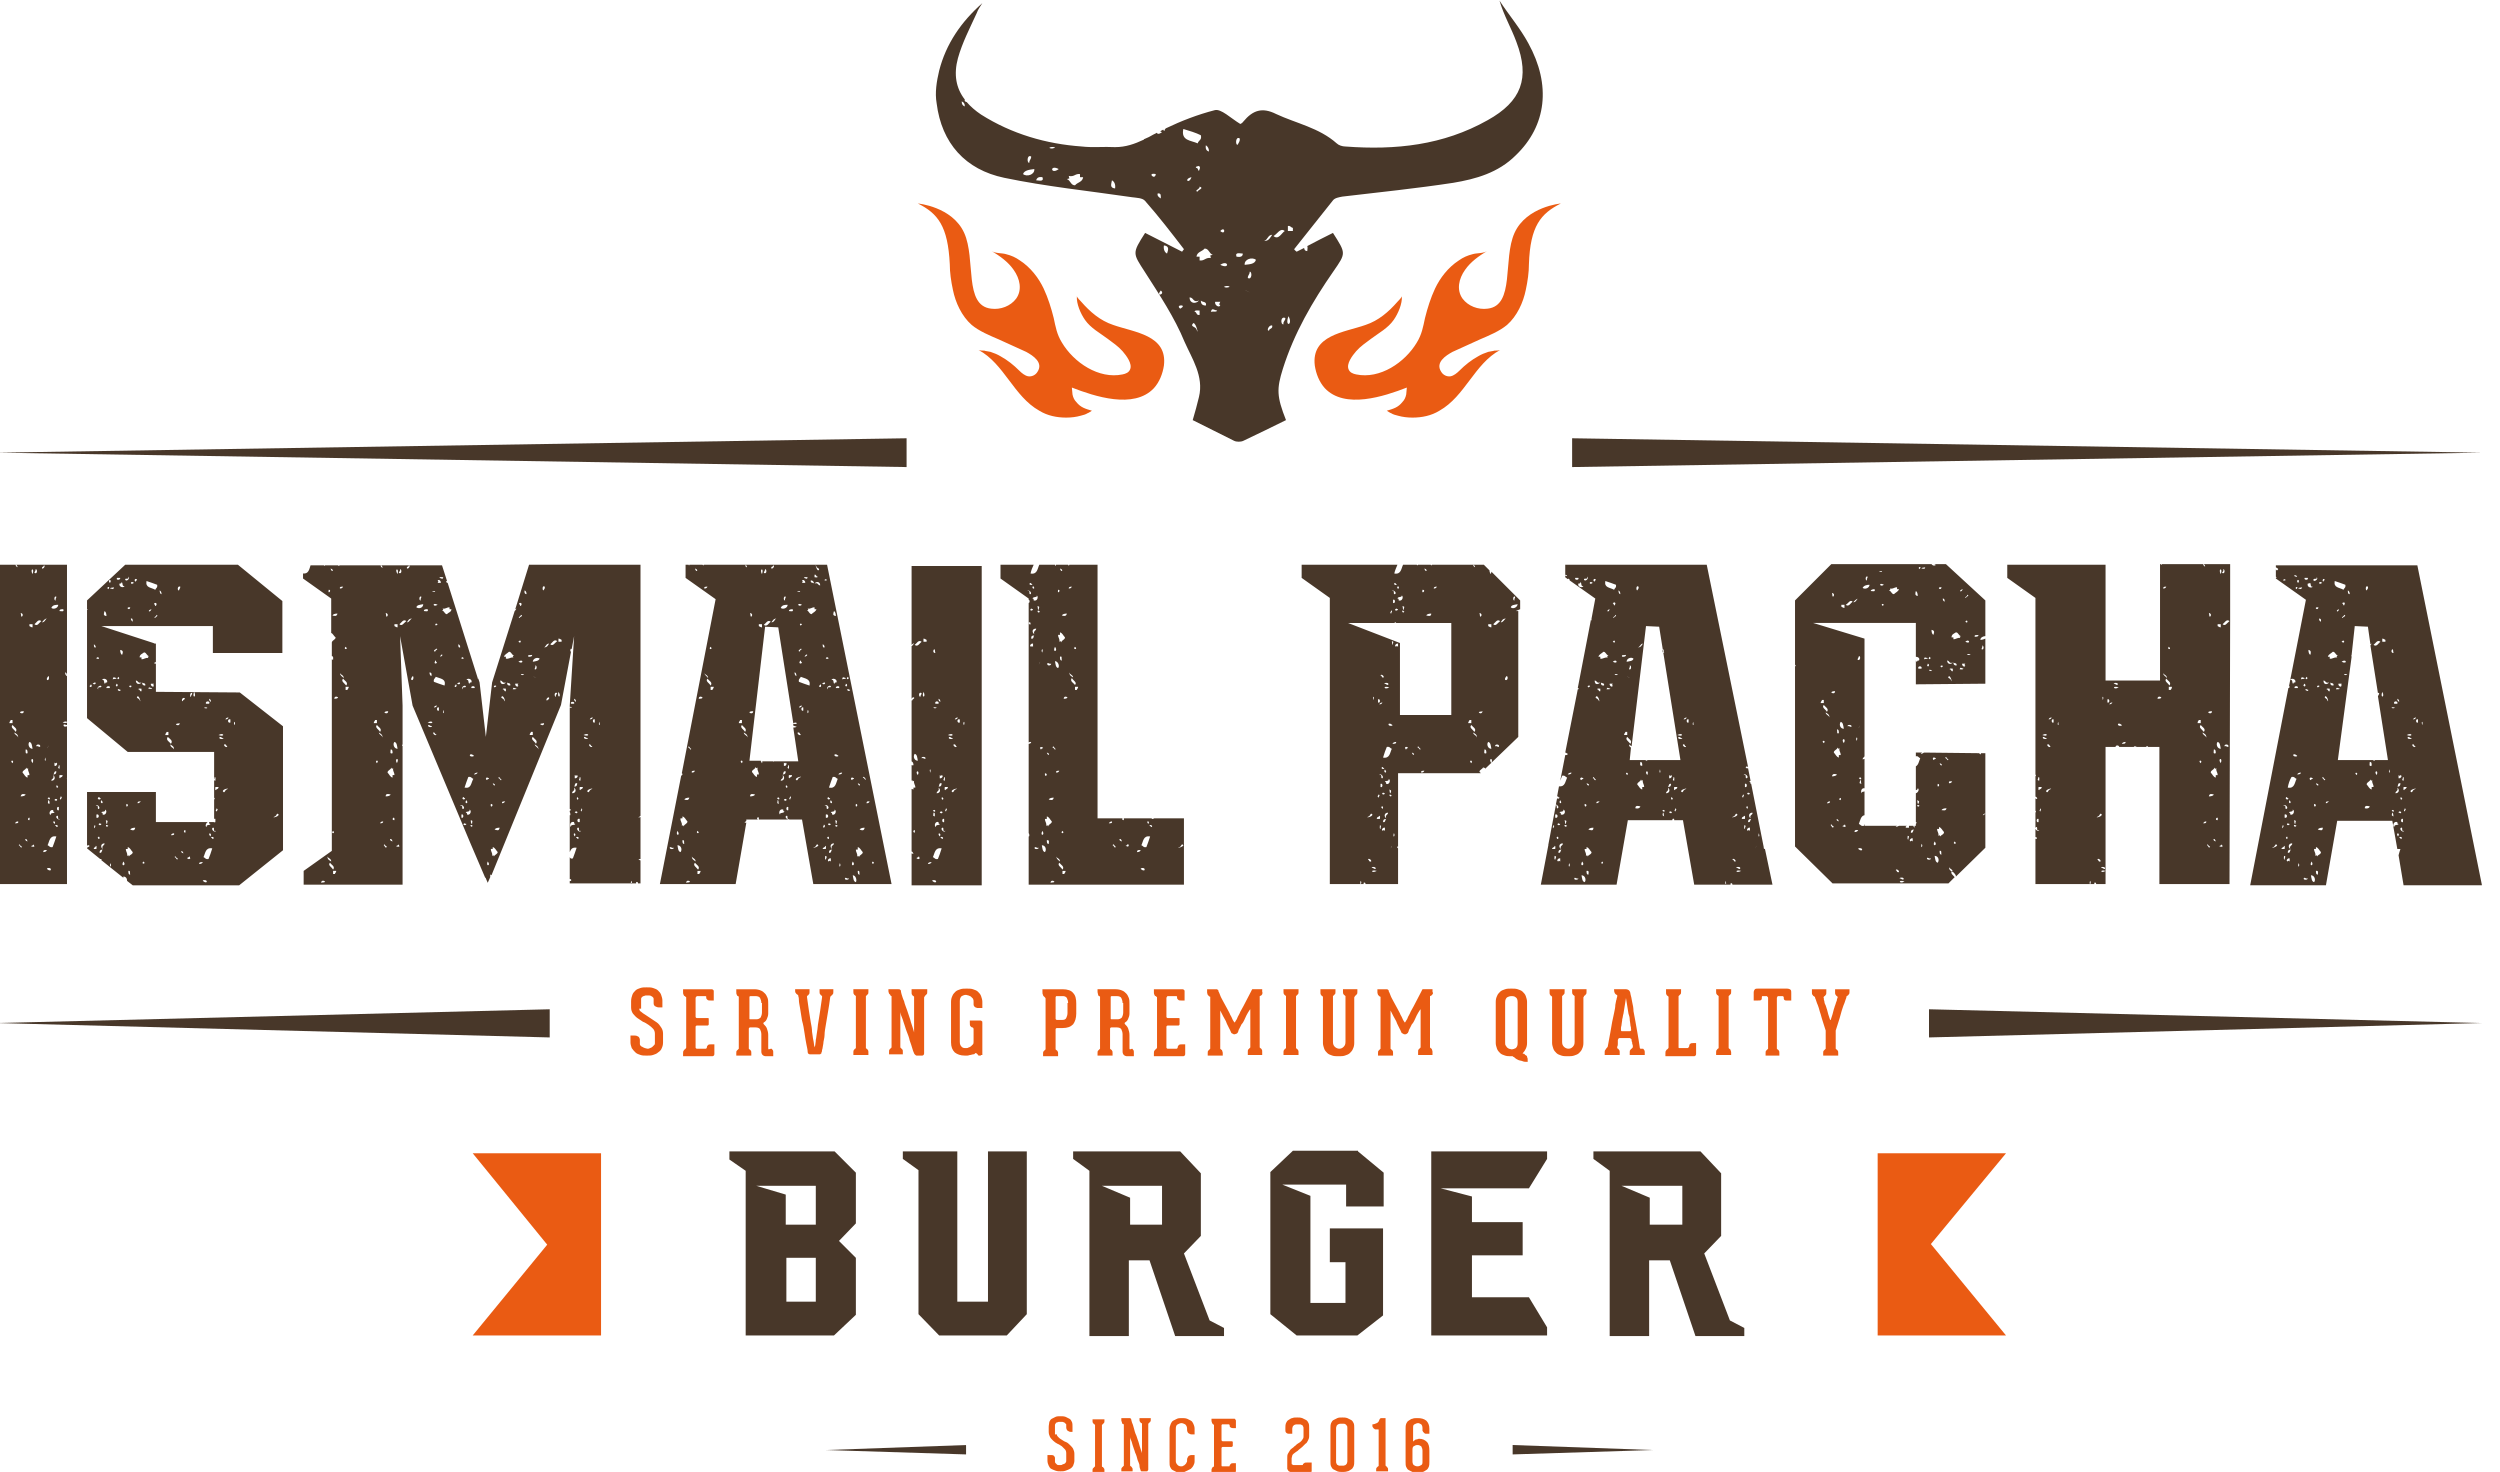 <svg version="1.1" id="Layer_1" xmlns="http://www.w3.org/2000/svg" x="0" y="0" viewBox="0 0 399.3 235.1" xml:space="preserve"><style>.st0{fill:#483729}.st1{fill:#ea5b13}</style><path class="st0" d="M10.7 124.3V116c-.2.1-.7.1-.5-.3.2 0 .3.1.5.1v-.4c-.1.1-.3.1-.7 0 .3-.2.6-.2.7-.1V90.2H2.6c.1.1.2.2.2.4-.2-.1-.3-.2-.3-.4h-3v51h11.2v-16.8l-.1-.1c0 .1.1.1.1 0zm0-16.3c-.2-.1-.3-.3-.3-.6.2 0 .3.2.3.6zm-2 19.8c.1-.4.7-.1.3.1-.2 0-.2-.1-.3-.1zm0 3.8c-.6-.6.4-.5 0 0zm0-9.3v-.5c.1.1.3.2.3 0 .3.1 0 .7-.3.5zm.6 3.4c-.4.5-.4-.8 0 0zm-.3-2.5c0 .3-.1.5-.5.5.2-.1.1-.6.5-.5zm.4 5.7v.5c-.4.2-.4-.7 0-.5zm0-6.7c.2 0 .1.4.1.6-.4-.2-.1-.2-.1-.6zm-.2-28.1c-1-.4.4.2 0 0zM9 95.3c0 .3-.2.3-.1.6-.3.1-.3-.8.1-.6zm.3 1.3c0 .5-.7.8-1.1.5.2-.5.7-.5 1.1-.5zm-.8 27.2c.4.3.3.9-.3.9 0-.4.5-.2.3-.9zm0 5.6c0 .2 0 .3.2.3 0 .3-.7 0-.6.5-.4-.2-.1-1 .4-.8zm-.9-1.9c.4-.5.6.6 0 0zm.3.9c-.4-.1-.2-.2-.2-.6.3.1.2.4.2.6zm-.3-9c.5-1-.2.5 0 0zm-.1-10.8c-.1-.3.1-.4.2-.6.2-.1.2.8-.2.6zM7 90.3c.3 0 0 .6-.3.5 0-.4.3-.2.3-.5zm-1.3.6c.3 0 .3.9-.2.6 0-.2.2-.3.2-.6zm-.5.8c-.5-.9.4-1.1 0 0zm-.5 8h.5v.5c-.2 0-.3-.1-.5-.2v-.3zm-.6 20c.3 0 .3.3.3.6-.4.2-.3-.3-.3-.6zm-.6-21.2c-.2 0-.1-.4-.2-.6.4.1.4.4.2.6zm.3 15.1c0 .4-.4.4-.6.2 0-.2.4-.2.6-.2zm.3 13.3c-.1.2-.4.3-.8.3.1-.5.5-.4.8-.3zM1.7 115H2v.5h-.5c0-.3.2-.3.2-.5zm.3 6.9c-.6-.5.4-.6 0 0zm0-6.1c.2.3.9.6.5 1.1-.2-.4-.9-.7-.5-1.1zm.4 15.7c.1-.2.2-.3.5-.3.1.3-.2.3-.5.3zM2.3 117c.3.2.6.3.6.8-.1-.4-.6-.4-.6-.8zm.7 18c.1-.4.2.2.5.2-.1.5-.3-.2-.5-.2zm1.4-.6c-.7-.2-.2-.8 0 0zm0-10.2c-.4-.1-.5-.5-.8-.8 0-.4.5-.4.6-.8l.1.2.2-.1c-.1.5.2.6.2 1.1h-.3v.4zm.3 6.8c-.6 0 .2-.9 0 0zm0-12.5c.4.1.4.6.5 1.1-.6 0-.8-.8-.5-1.1zm.5 3.4c-.6-.8.4-1 0 0zM5 135.2c0-.2.3-.1.3-.3.2 0 .1.2.2.3-.2.1-.3 0-.5 0zm1.4-15.9c-.3 0-.3-.2-.6-.1-.1-.4.8-.4.6.1zm-.9-19.6c.3-.2.6-.9 1.1-.5-.4.3-.6.9-1.1.5zm2-.9c-.3.1-.3.6-.8.6.2-.2.4-.6.8-.6zm-.2 22.6c-.1.3-.2-.1-.1-.3 0-.3.1.1.1.3zm.2 14.4c-.1.2-.3.3-.6.3 0-.3.2-.4.6-.3zm.6 3.2c-.3.1-.4-.1-.6-.2-.1-.2.8-.3.6.2zm.3-3.7c-.5.1-.5-.2-.8-.3.3-.6.3-1.6 1.4-1.4-.2.6-.4 1.2-.6 1.7zm.7-3.2c-.1 0-.1-.2-.3-.2.1-.3.7 0 .3.2zm0-1.8c.4-.1-.1.7.5.5-.2.3-.9-.3-.5-.5zm.6-2.6c-.3-.1 0-.3 0-.5.3.1.1.3 0 .5zm-.1-3.4c-.2 0-.1-.3-.1-.5h.5c0 .4-.4.3-.4.5zm-.1-26.7c0-.3.3-.3.6-.3.2.5-.3.3-.6.3zM20 90.2l-6.1 5.7v1.4h.1c0 .1 0 .1-.1.1v17.3l6.5 5.4h13.8v7.3s.1.1.1.2l-.1.1v3.1c.1 0 .1-.1.2 0v.5c-.1.1-.2 0-.3 0h-.8.1c0 .2 0 .3.2.3 0 .3-.7 0-.6.5-.3-.1-.1-.7.2-.8h-8.3v-4.8h-11v8.6c.1-.1.2-.2.4 0 0 .1-.2.2-.4.3v.1l2.1 1.7h.2v.2l3.5 2.8v-.2c.4 0 .6.3.6.7l.9.7h17l7-5.6V116l-6.9-5.4-13.4-.1V106c-.1 0-.2 0-.3-.1.1-.1.3-.1.3-.2v-2.9h-.1c-.1 0-.1 0-.3-.1l-8.3-2.7H34v4.3h11.1V96L38 90.2H20zm-2.9 41.4c-.2 0-.1-.4-.2-.6.5.1.2.2.2.6zm-.9-3.8c.6.7-.4.6 0 0zm0 3.8c-.1.4-.7.1-.3-.1.1 0 .2.1.3.1zm-.4-4.3c.1 0 .1.2.3.2-.1.4-.8.1-.3-.2zm0 1.9c-.4.1.1-.7-.5-.5.2-.4.8.3.5.5zm-.7 2.6c.3.1 0 .3 0 .5-.2-.2 0-.3 0-.5zm-.1 3.8c-.1-.3.3-.2.3-.5.2 0 .1.3.1.5H15zm.4-5v-.5c.5-.2.5.7 0 .5zm.2 3.2c.4-.6.4.7 0 0zm.3 2.4c0-.3.1-.5.5-.5-.2.2-.1.6-.5.5zm.5-.6c-.4-.3-.3-.9.3-.9 0 .4-.5.3-.3.9zm0-5.5c0-.2 0-.3-.2-.3 0-.3.7 0 .6-.5.4.2.1 1-.4.8zm.9 1.8c-.4.5-.6-.5 0 0zm.4 6.4c-.1.3-.2-.1-.1-.3 0-.3.2.1.1.3zm2-.7c.6.7-.5.9 0 0zm.5-9.2c.6.1-.2.9 0 0zm.6 11.3c-.3 0-.3-.3-.3-.6.4-.1.2.4.3.6zm-.2-2.9l-.1-.2-.2.1c.1-.5-.2-.6-.2-1.1h.3v-.3c.4.1.5.5.8.8 0 .4-.5.4-.6.7zm.2-4.3c.1-.2.4-.3.8-.3-.1.6-.5.4-.8.3zm1.2-4.2c-.1-.3.2-.3.5-.3-.1.1-.3.3-.5.3zm.9 9.3c.6.4-.5.5 0 0zm21-7.2c.3-.1.3-.7.6-.3 0 .4-1.3.6-.6.3zm-10.3 3.2c-.6-.7.4-.6 0 0zm-6.3-.2c.1-.2.2-.3.5-.3.1.3-.2.3-.5.3zm.6 3.5c.1-.4.2.2.5.2-.1.5-.3-.2-.5-.2zm1.4-.6c-.7-.2-.2-.7 0 0zm.3-3.3c-.6-.1.2-.9 0 0zm.3 4.1c0-.2.3-.1.3-.3.2 0 .1.2.2.3-.2.2-.3.1-.5 0zm2.5.6c-.1.2-.3.3-.6.3 0-.3.2-.3.6-.3zm.6 3.2c-.3.1-.4-.1-.6-.2-.1-.2.8-.2.6.2zm.3-3.7c-.5.1-.5-.2-.8-.3.3-.6.3-1.6 1.4-1.4-.2.7-.4 1.2-.6 1.7zm.7-3.2c-.1 0-.1-.2-.3-.2.1-.3.7 0 .3.2zm0-1.8c.4-.1-.1.7.5.5-.2.4-.9-.3-.5-.5zm.6-2.6c-.3-.1 0-.3 0-.5.3.2.1.3 0 .5zm1.6-3.5c-.3.1-.3.7-.6.3-.1-.4 1.3-.6.6-.3zm1.2-10.7c.1-.3.2.1.1.3 0 .3-.2-.1-.1-.3zm-.6-.5v.5c-.5.2-.5-.7 0-.5zm-.3-.3c-.1.2-.2.3-.5.3.1-.2.2-.3.5-.3zm-.2 4.6c0 .3-.6 0-.5-.3.4-.1.3.3.5.3zm-1.2-1.5c.3 0 .3.2.6.2 0 .2-.9.2-.6-.2zm-.2-.3c.9-.5 1.1.4 0 0zm-.4 8.8c-.2 0-.1-.3-.1-.5h.5c0 .4-.4.3-.4.5zm-.2-2.1c.2 0 .1.4.1.6-.4-.1-.1-.2-.1-.6zm-.6-12c-.2-.1-.3-.2-.3-.5.2.1.3.2.3.5zm-.3.3h-.5c-.2-.5.8-.5.5 0zm-.4.6c.3.1-.1.2-.3.1-.3 0 .1-.2.3-.1zm-2-2.5c.5.9-.4 1.1 0 0zm-.3.2c0 .3-.2.3-.2.6-.2.1-.2-.8.2-.6zm-1.2.8c.1.3-.3.2-.3.5-.3 0-.1-.7.3-.5zm-.8 4c0 .4-.4.4-.6.2.1-.2.4-.1.6-.2zm-.9 4.2c-.1-.3-.6-.3-.6-.8.3.2.6.3.6.8zm-.5-.9c-.2-.3-.9-.6-.5-1.1.3.3.9.6.5 1.1zm-.7-1.9h.3v.5h-.5c0-.3.2-.3.2-.5zm-4.3-5.1c-.1-.3-.7-.3-.3-.6.3 0 .6 1.3.3.6zm.3-1.4c-.3.1-.2-.3-.5-.3 0-.2.3-.1.5-.1v.4zm.1-1.4c.1.2.6 0 .5.5-.3 0-.5-.1-.5-.5zm1.9.2c-.1.1-.2.3 0 .3-.1.4-.6 0-.5-.3h.5zm-.3.7c0 .2-.4.1-.6.1.1-.4.2-.1.6-.1zm-1.3-5.7c.4 0 .4.5.8.6l-.2.1.1.2c-.5-.1-.6.2-1.1.2v-.3h-.3c0-.5.5-.6.7-.8zm-.4 4.8c-.3.4-.9.3-.9-.3.4 0 .3.5.9.3zm-1.8.8c-.6-.4.7-.4 0 0zm-5.5-6.4c-.3.1-.3-.2-.3-.5.1.1.3.2.3.5zm-1 6.2c0-.1.2-.1.2-.3.3.1.1.7-.2.3zm.5-.4c.7-.6.6.4 0 0zm.6-4c.1-.6.9.2 0 0zm.3 4.9c-.4-.2.3-.8.5-.5 0 .4-.7-.1-.5.5zm3.8-5.5c-.2-.1-.3-.4-.3-.8.6.1.4.5.3.8zm-.7 5.6c.1-.3.3 0 .5 0-.2.3-.4.1-.5 0zm.1-2.1c.5.4-.5.6 0 0zm-.4 1.4c0-.1.1-.1.1-.3.4.1.1.7-.1.3zm.1-1.2c0 .2-.4.1-.6.2.1-.5.2-.3.6-.2zm-1.1 1.6H17c-.1-.4.8-.4.5 0zm-.4-.9c-.2 0-.3 0-.3.2-.3 0 0-.7-.5-.6.2-.4 1-.1.8.4zm-.4-11.4c.2.1.3.4.3.8-.6-.1-.4-.4-.3-.8zm.6-3.5c-.5-.3.5-.6 0 0zm.4-1.3c0 .1-.1.1-.1.3-.4-.1-.1-.8.1-.3zm-.1 1.2c0-.2.4-.1.6-.2-.1.5-.2.2-.6.2zm1.1-1.7h.5c.1.4-.8.4-.5 0zm.4.9c.2 0 .3 0 .3-.2.3 0 0 .7.5.6-.2.4-1 .1-.8-.4zm.9-.6c-.1-.4.7.1.5-.5.4.2-.3.9-.5.5zm.8 4.4c-.1.7-.9-.1 0 0zm.1 1.8c.3-.1.3.2.3.5-.1-.1-.3-.2-.3-.5zm.5-5.7c-.7.5-.6-.5 0 0zm.3-.2c-.4-.1-.1-.7.2-.3-.1.1-.2.2-.2.3zm1.7-.1c.6.2 1.2.4 1.7.6.1.5-.2.5-.3.8-.7-.4-1.6-.3-1.4-1.4zm.8 4.5c-.3.7-.8.2 0 0zm.7-1c.2.2.1.2 0 .5-.2 0-.1-.3-.3-.3 0-.2.2-.2.3-.2zm-.1 2.4c-.4-.1.2-.2.2-.5.4.2-.2.3-.2.5zm.7-4.4c.2.1.3.3.3.6-.2 0-.3-.3-.3-.6zm3.1 0c-.3.1-.3-.8.2-.6 0 .3-.2.4-.2.6zM102 137.3c0-.1.1-.1.3-.1v-6.7c-.3.1-.5.1-.1-.1l.1-.1V90.2H84.5l-2.2 7.1s.1 0 .2-.1c-.1.2-.2.3-.3.4L78.6 109l-1 8.7-1-8.7-.2-.6h-.1v-.1l-4.8-15.2c-.1 0-.3-.1-.2-.3h.1l-.8-2.5h-9.7c.1.1.2.2.2.4-.2-.1-.3-.2-.3-.4h-6.6c0 .2-.1.1-.2 0h-2.1v.1c-.1 0-.1 0-.1-.1h-2.2c-.2.6-.3 1.4-1.2 1.3v.8l4.5 3.2v5.5c.3.1.4.5.7.7 0 .4-.5.4-.6.8v-.2 2.4c.3 0 .2.4.2.6-.1 0-.1-.1-.2-.1v30.6l-4.5 3.2v2.2h15.8v-22.2h-.1c0-.1 0-.1.1-.2v-6.2l-.4-11.1 2 11.1 9.2 21.9 2.4 5.6h.1v.1l.3.7.4-.9v-.4c.1 0 .1 0 .2.1l11.1-27.2 1.6-8.5c-.2-.1-.1-.4 0-.5l.1.1.4-2.1-.7 11.1v.2h.2c.3.1 0 .2-.2.1v16.2c.2 0 .2.3 0 .3v.2c.1.1.1.4.1.5H91v5.9c.2-.5.4-.8 1.1-.7-.2.6-.4 1.2-.6 1.7-.3.1-.4 0-.5-.2v3.5c.2 0 .3.1.2.3H91v.4h10.6v-.2c.2-.1.3 0 .3.2h.4v-3.7c-.1.1-.1-.1-.3-.1zM52.5 94.2c.6 0-.2.9 0 0zm.3-3.4c.7.2.2.8 0 0zm.3 7.5c.1-.2.4-.3.8-.3-.1.5-.5.4-.8.3zm.1 34.4c.5.5-.5.5 0 0zm-1.9 8.3c0-.4.4-.4.6-.2 0 .2-.3.1-.6.2zm1-4.2c.1.3.6.3.6.8-.3-.2-.6-.3-.6-.8zm.4 1c.2.3.9.6.5 1.1-.2-.4-.9-.7-.5-1.1zm.8 1.8h-.3v-.5h.5c0 .3-.2.3-.2.5zm-.1-28c0-.4.4-.4.6-.2-.1.2-.4.2-.6.2zm10.1-19.9c-.6-.9.3-1.1 0 0zm-.5 8h.5v.5c-.2 0-.3-.1-.5-.2v-.3zm-.6 20c.3 0 .3.3.3.6-.5.2-.3-.3-.3-.6zm-.6-21.2c-.2 0-.1-.4-.2-.6.4.1.4.4.2.6zm.2 15.1c0 .4-.4.4-.6.2.1-.2.4-.2.6-.2zm.4 13.3c-.1.2-.4.3-.8.3 0-.5.4-.4.8-.3zm-7.2-23.6c.6.5-.5.5 0 0zm-.4-9.6c-.1.2-.2.3-.5.3-.1-.3.2-.3.5-.3zm-.5 13.8c.1.3.6.3.6.8-.3-.3-.6-.4-.6-.8zm.5.9c.2.3.9.6.5 1.1-.3-.4-.9-.7-.5-1.1zm.7 1.8h-.3v-.5h.5c0 .3-.2.3-.2.5zm4.4 4.8h.3v.5h-.5c0-.3.2-.3.2-.5zm.3 6.9c-.5-.5.5-.6 0 0zm0-6.1c.2.3.9.6.5 1.1-.2-.4-.9-.7-.5-1.1zm.5 15.7c.1-.2.2-.3.5-.3 0 .3-.3.3-.5.3zm-.2-14.5c.3.2.6.3.6.8-.1-.4-.5-.4-.6-.8zm.8 18c.1-.4.2.2.5.2-.2.5-.4-.2-.5-.2zm1.4-.6c-.8-.2-.2-.8 0 0zm0-10.2c-.4-.1-.5-.5-.8-.8 0-.4.5-.4.6-.8l.1.2.2-.1c-.1.5.2.6.2 1.1h-.3v.4zm.3 6.8c-.7 0 .1-.9 0 0zm0-12.5c.4.1.4.6.5 1.1-.6 0-.8-.8-.5-1.1zm.4 3.4c-.5-.8.5-1 0 0zm-.1 13.3c0-.2.3-.1.3-.3.2 0 .1.2.2.3-.3.1-.3 0-.5 0zm12.5-25.3h-.5c-.2-.4.7-.4.5 0zm-.5-.9c-.2 0-.3 0-.3.2-.3 0 0-.7-.5-.6.2-.4 1-.1.8.4zm-.9.6c.1.4-.7-.1-.5.5-.4-.2.3-.8.5-.5zm-.4 17.7c.1 0 .1.2.3.2-.1.4-.7.1-.3-.2zm-.3-22.1c0-.6.8.2 0 0zm-.2-1.8c-.3.1-.3-.2-.3-.5.2.1.3.2.3.5zm-2.7-11.2c-.1.4-.2.2-.6.1 0-.2.4-.1.6-.1zm-.5 12.7c.2-.7.7-.2 0 0zm-.4-12.1c.1-.4.6 0 .5.3h-.5c.1-.2.2-.3 0-.3zm-.4 12.7c.2 0 .1.3.3.3 0 .2-.2.1-.3.2-.2-.2 0-.2 0-.5zm.2-1.9c.4.1-.2.2-.2.5-.5-.2.2-.4.2-.5zm.2-3.9c-.5.6-.5-.4 0 0zm0-3.1c-.8.5-.9-.5 0 0zm-1 11.4c-.2-.1-.3-.3-.3-.6.3 0 .4.2.3.6zm-1.5-13.9c-1-.4.5.2 0 0zm-.1 1.2c0 .3-.2.3-.1.6-.3.1-.3-.8.1-.6zm-2-5c.3 0 0 .6-.3.5-.1-.4.3-.2.3-.5zm-1.4.6c.3 0 .3.9-.2.6 0-.2.3-.3.2-.6zm-.1 8.8c.3-.2.6-.9 1.1-.5-.4.3-.7.9-1.1.5zm1.2-.3c.2-.3.3-.6.8-.6-.4.2-.4.6-.8.6zm.7 9.2c-.1-.3.1-.4.2-.6.2-.1.2.8-.2.6zm.8-11.6c.1-.4.6-.4 1.1-.5 0 .6-.7.8-1.1.5zm1.2.6c0-.3.3-.3.6-.3.2.5-.3.3-.6.3zm.6 17.8c.9-.5 1.1.4 0 0zm.1.4c.3 0 .3.2.6.2.1.2-.8.2-.6-.2zm1-21.4c.3.1-.1.2-.3.1-.3 0 .1-.1.3-.1zm-.2 22.6c.3-.1.2.3.5.3 0 .3-.6 0-.5-.3zm.1-4c.1-.2.2-.3.5-.3-.1.2-.2.3-.5.3zm.8.5c-.4.2-.4-.7 0-.5v.5zm.8.3c-.1.3-.2-.1-.1-.3 0-.3.1.1.1.3zm.1-4.3c-.6-.2-1.2-.4-1.7-.6-.1-.5.2-.5.3-.8.7.3 1.7.3 1.4 1.4zm.4-11.4c-.4 0-.4-.5-.8-.6l.2-.1-.1-.2c.5.1.6-.2 1.1-.2v.3h.3c0 .5-.5.5-.7.8zm1.2 11.5c0-.1.2-.1.2-.3.3.1 0 .7-.2.3zm.4-.4c.7-.6.6.4 0 0zm1 20c-.4.1.1-.7-.5-.5.2-.4.9.3.5.5zm-.3 1.4v-.5c.4-.2.4.7 0 .5zm.5.9c.1 0 .1.1.3.1-.1.4-.8.1-.3-.1zm.3-3.7c.5.7-.5.6 0 0zm.1 2.3c0-.2 0-.3-.2-.3 0-.3.7 0 .6-.5.4.2.1 1-.4.8zm.9 1.8c-.3.5-.6-.5 0 0zm-.3-.9c.4.1.2.2.2.6-.2 0-.2-.4-.2-.6zm-1-5.2c.2-.6.4-1.2.6-1.7.5-.1.5.2.8.3-.4.7-.3 1.6-1.4 1.4zm.9-5.3c.3-.1.4.1.6.2 0 .2-.9.2-.6-.2zm.6 3.2c.1-.2.3-.3.6-.3-.1.2-.3.3-.6.3zm11.3-30c.1.3-.1.4-.2.6-.2 0-.2-.9.2-.6zm-4 5c-.4-.1.2-.2.2-.5.5.2-.2.3-.2.5zm.2-2.4c.2.2.1.2 0 .5-.2 0-.1-.3-.3-.3 0-.2.1-.2.3-.2zm-.4 6.2c.5-.6.5.5 0 0zm-3.8 7.3c-.5-.4.8-.4 0 0zm-.3 15.3c.7.2.2.7 0 0zm-1.1-.8c.2-.2.2-.1.5 0 0 .2-.3.1-.3.3-.2 0-.1-.2-.2-.3zm.3 13.3c.6.7-.4.9 0 0zm.5-9.2c.7.1-.2.9 0 0zm.5 8.4l-.1-.2-.2.1c.1-.5-.2-.6-.2-1.1h.3v-.3c.4.1.5.5.8.8-.1.4-.5.4-.6.7zm.1-4.3c.1-.2.4-.3.8-.3-.1.6-.4.4-.8.3zm.6-8.2c.1-.5.3.2.5.2-.1.4-.3-.3-.5-.2zm.6-13.1c.4 0 .6 1.3.3.6-.1-.3-.7-.3-.3-.6zm0 17.1c-.1-.3.2-.3.5-.3-.1.1-.2.3-.5.3zm.6-17.9c-.3.1-.2-.3-.5-.3 0-.2.3-.1.5-.1v.4zm-.9-1.7c.4 0 .3.5.9.3-.3.4-.9.4-.9-.3zm1.1.3c.1.2.6 0 .5.5-.4 0-.5-.1-.5-.5zm-.2-3.8v-.3h-.3c.1-.4.5-.5.8-.8.4 0 .4.5.8.6l-.2.1.1.2c-.6 0-.7.3-1.2.2zm1.1 4.9c.1-.4.2-.2.6-.1 0 .1-.4.1-.6.1zm.9-.6c-.1.4-.6 0-.5-.3h.5c-.1.1-.2.3 0 .3zm0-3.8c.8-.6.9.5 0 0zm.5 2.1c-.3-.1.1-.2.3-.1.3 0-.1.2-.3.1zm.5-13.5c.2.1.3.3.3.6-.3 0-.4-.3-.3-.6zm1.2 10.3c0 .3-.3.3-.6.3-.2-.4.3-.2.6-.3zm-.2 12.3h.3v.5h-.5c0-.3.2-.3.2-.5zm.3.8c.2.3.9.6.5 1.1-.2-.4-.9-.7-.5-1.1zm.2-9.6c1 .5-.5-.2 0 0zm.1-1.2c0-.3.2-.3.1-.6.3-.1.3.8-.1.6zm0 12c.3.2.6.3.6.8-.1-.4-.5-.4-.6-.8zm-.3-13.2c0-.5.7-.8 1.1-.5-.2.4-.6.4-1.1.5zm1.2 10c0-.2.4-.1.6-.2 0 .4-.3.4-.6.2zm1.1-3.8c-.3 0 0-.6.3-.5.1.4-.3.3-.3.5zm-.5-8.5c.3-.1.3-.6.8-.6-.2.3-.3.6-.8.6zm1.9 7.9c-.3 0-.3-.9.2-.6-.1.3-.3.3-.2.6zm-.9-8.4c.3-.2.6-.9 1.1-.5-.4.3-.7.9-1.1.5zm1.3 7.6c.6.9-.3 1.1 0 0zm.5-8h-.5v-.5c.2 0 .3.1.5.2v.3zm5 12.1c-.1.2-.2.3-.5.3.1-.2.2-.3.5-.3zm-.1 4.6c0 .3-.6 0-.5-.3.3-.1.2.3.5.3zm-2 4.9c.2 0 .1.4.1.6-.4-.1-.1-.2-.1-.6zm0 6.7v.5c-.5.2-.5-.7 0-.5zm-.9-5c.4.3.3.9-.3.9-.1-.4.5-.3.3-.9zm0-.2c.2-.1 0-.6.5-.5 0 .4-.2.6-.5.5zm.4 4.3c-.1 0-.1-.1-.3-.1.1-.4.7-.1.3.1zm.3-2.3c-.4.5-.3-.8 0 0zm-.3-3.8c.4.1 0 .6-.3.5v-.5c.2.1.3.2.3 0zm-.1-11.7c-.2-.1-.3-.2-.3-.5.2.1.3.2.3.5zm-.8.3c-.2-.4.7-.4.5 0h-.5zm0 19.7c-.3-.2-.1-1 .5-.8 0 .2 0 .3.2.3-.1.3-.8 0-.7.5zm.6 1.5c-.5-.7.4-.6 0 0zm.5.4c-.1 0-.1-.2-.3-.2.1-.3.7 0 .3.2zm0-1.8c.4-.1-.1.7.5.5-.2.4-.9-.3-.5-.5zm.6-2.6c-.3-.1 0-.3 0-.5.2.2 0 .3 0 .5zm-.2-3.4c-.2 0-.1-.3-.1-.5h.5c0 .4-.4.3-.4.5zm.5-8.8c.9-.5 1.1.4 0 0zm.1.3c.3 0 .3.2.6.2.1.2-.8.2-.6-.2zm1.1 8.4c-.3.1-.3.7-.6.3 0-.4 1.3-.6.6-.3zm.6-10.7c-.4.2-.4-.7 0-.5v.5zm.8.3c-.1.3-.2-.1-.1-.3 0-.3.1.1.1.3zm5.1 25.4c-.1.3-.2-.1-.1-.3 0-.3.2.1.1.3zM119.1 90.2c.1.1.2.2.2.4-.2 0-.3-.2-.2-.4h-6.7c0 .2-.1.1-.2 0h-2.1v.1c-.1 0-.1 0-.1-.1h-.5v2.1l4.8 3.4-5.4 27.8c.2.1.1.3-.1.4l-3.4 17.3h12.1l1.7-9.8h-.3l.3-.3v-.2h1.9c-.5-.1.2-.8.1 0h6.9l1.8 10.3h12.5l-10.3-51h-13zm-8.1.6c.7.2.2.8 0 0zm1.5 3.2c-.1-.3.2-.3.5-.3-.1.2-.2.3-.5.3zm1 9.3c.5.5-.5.5 0 0zm-2.1 29.4c.6.5-.4.5 0 0zm-.4-9.6c-.1.2-.2.3-.5.3-.1-.3.2-.3.5-.3zm-4 12.2c.3 0 .3.2.6.1.1.3-.8.3-.6-.1zm1.2-2.6c.6.8-.4.9 0 0zm.5 3.4c-.4-.1-.4-.6-.5-1.1.6 0 .8.7.5 1.1zm0-5.4h.3v-.3c.4.1.5.5.8.8 0 .4-.5.4-.6.8l-.1-.2-.2.1c.1-.6-.3-.7-.2-1.2zm.6-3c.1-.2.4-.3.8-.3-.1.5-.5.4-.8.3zm0 7.1c-.3 0-.3-.3-.3-.6.4-.1.2.4.3.6zm.3 6.2c0-.4.4-.4.6-.2 0 .2-.4.1-.6.2zm.3-21.6c.1-.5.3.2.5.2-.1.4-.3-.3-.5-.2zm.6 17.4c.1.3.6.3.6.8-.2-.2-.6-.3-.6-.8zm.5 1c.2.3.9.6.5 1.1-.3-.4-.9-.7-.5-1.1zm.7 1.8h-.3v-.5h.5c0 .3-.2.3-.2.5zm-.1-28c0-.4.4-.4.6-.2 0 .2-.3.2-.6.2zm.9-4.1c.1.3.6.3.6.8-.2-.3-.5-.4-.6-.8zm.5.9c.2.3.9.6.5 1.1-.2-.4-.9-.7-.5-1.1zm.8 1.8h-.3v-.5h.5c0 .3-.2.3-.2.5zm18.1-17.7c.6.3-.7.3 0 0zm.5 33.3c.2-.6.4-1.2.6-1.7.5-.1.5.2.8.3-.3.7-.3 1.6-1.4 1.4zm1.2 5.8c-.2 0-.1-.4-.2-.6.5.1.2.2.2.6zm-.9-3.8c.6.7-.4.6 0 0zm0 3.8c-.1.4-.7.1-.3-.1.1 0 .1.1.3.1zm-.1-4.1c-.1.4-.7.1-.3-.2.1.1.1.2.3.2zm-.4 1.7c-.4.1.1-.7-.5-.5.3-.4.9.3.5.5zm-.5-25.8c-.3.1-.3-.2-.3-.5.2.1.3.2.3.5zm-1.3-12.9c.1.3.7.3.3.6-.3 0-.6-1.4-.3-.6zm-.3 1.3c.3-.1.2.3.5.3 0 .2-.3.1-.5.1v-.4zm-.1 1.4c-.1-.2-.6 0-.5-.5.3 0 .5.2.5.5zm-1-1c-.1.4-.2.2-.6.1.1-.2.4-.1.6-.1zm-.5 12.7c.3-.7.8-.2 0 0zm-.4-12.1c.1-.4.6 0 .5.3h-.5c.1-.2.2-.3 0-.3zm-.5 20.2c.1-.2.2-.3.5-.3-.1.2-.2.3-.5.3zm.3 4.3c0 .3-.6 0-.5-.3.4-.1.3.3.5.3zm0-13.7c.4.1-.2.2-.2.5-.4-.2.2-.4.2-.5zm-.1 1.9c.2 0 .1.3.3.3 0 .2-.2.1-.3.2-.2-.2-.1-.2 0-.5zm.3-5.8c-.4.6-.5-.4 0 0zm0-3.1c-.7.5-.9-.5 0 0zm-.4-2.2c.3.1-.1.2-.3.1-.3 0 .1-.1.3-.1zm-.5 13.6c-.2-.1-.3-.3-.3-.6.2 0 .3.2.3.6zm-.6-10.7c.2.5-.3.3-.6.3 0-.2.2-.3.6-.3zm-.9-3.2c-1-.4.4.2 0 0zm-.2 1.2c0 .3-.2.3-.1.6-.3.1-.3-.8.1-.6zm.3 1.3c0 .5-.7.8-1.1.5.2-.5.7-.5 1.1-.5zm-2.3-6.3c.3 0 0 .6-.3.5-.1-.4.3-.2.3-.5zm.5 8.5c-.3.1-.3.6-.8.6.2-.2.3-.6.8-.6zm-1.8-7.9c.3 0 .3.9-.2.6 0-.2.2-.3.2-.6zm.9 8.4c-.3.2-.6.9-1.1.5.3-.2.6-.9 1.1-.5zm-1.4-7.6c-.5-.9.4-1.1 0 0zm-.5 8h.5v.5c-.2 0-.3-.1-.5-.2v-.3zm-1.2-1.2c-.2 0-.1-.4-.2-.6.4.1.4.4.2.6zm-1.8 16.5h.3v.5h-.5c0-.3.2-.3.2-.5zm.3 6.9c-.6-.5.4-.6 0 0zm0-6.1c.2.3.9.6.5 1.1-.2-.4-.9-.7-.5-1.1zm.3 1.2c.3.2.6.3.6.8-.1-.4-.6-.4-.6-.8zm1.5-3.4c0 .4-.4.4-.6.2 0-.2.4-.2.6-.2zm-.5 13.6c0-.5.4-.4.8-.3-.1.2-.4.3-.8.3zm1.1-3.4v.3c-.4-.1-.5-.5-.8-.8 0-.4.5-.4.6-.8l.1.2.2-.1c-.1.5.2.6.2 1.1h-.3zm.8-1.9c-.1-.2-.2-.3-.2-.4h-1.8l2.5-21.4 2.1.1 2.4 15.3c.7-.3.8.3 0 .1v.3c.2 0 .3.2.5.1 0 .2-.3.2-.5.2l.8 5.4h-3.9c0 .1-.1.1-.1 0h-1.9c.2-.1.2.1.1.3zm3.3 1.9c.4.3.3.9-.3.9 0-.4.5-.2.3-.9zm0-.1c.2-.1 0-.6.5-.5 0 .4-.2.5-.5.5zm.2-1.4v-.5c.1.1.3.2.3 0 .3.1 0 .7-.3.5zm.6 3.4c-.4.5-.4-.8 0 0zm.1 3.2v.5c-.4.2-.4-.7 0-.5zm0-6.7c.2 0 .1.4.1.6-.4-.2-.1-.2-.1-.6zm-1.8 5.3c.4-.5.6.6 0 0zm.1.3c.2 0 .1.4.2.6-.4-.1-.2-.2-.2-.6zm.4 2.3c-.3-.2-.1-1 .5-.8 0 .2 0 .3.2.3-.2.4-.8.1-.7.5zm.6-2.3c.1-.4.7-.1.3.1-.2 0-.2-.1-.3-.1zm.4 2.5c.4-.1-.1.7.5.5-.2.3-.9-.3-.5-.5zm.6-2.6c-.3-.1 0-.3 0-.5.3.1 0 .3 0 .5zm-.1-3.4c-.2 0-.1-.3-.1-.5h.5c0 .4-.4.3-.4.5zm1.6-.1c-.3.1-.3.7-.6.3 0-.4 1.4-.6.6-.3zm.6-10.7c-.4.2-.4-.7 0-.5v.5zm.8.3c-.1.3-.2-.1-.1-.3 0-.3.2.1.1.3zm.2-4.3c-.6-.2-1.2-.4-1.7-.6-.1-.5.2-.5.3-.8.7.3 1.6.3 1.4 1.4zm-.4-12l.2-.1-.1-.2c.5.1.6-.2 1.1-.2v.3h.3c-.1.4-.5.5-.8.8-.4-.1-.4-.5-.7-.6zm1.2 37.8c.3-.1.3-.7.6-.3 0 .3-1.3.6-.6.3zm0-42.1c.3-.4.9-.3.9.3-.4 0-.3-.5-.9-.3zm.7 16.4c0-.1.2-.1.2-.3.3.1.1.7-.2.3zm.5-.4c.7-.6.6.4 0 0zm.3 23c-.3-.1 0-.3 0-.5.3.2.1.4 0 .5zm.2 2.9c.2 0 .1.3.1.5h-.5c0-.3.4-.2.4-.5zm.1 2.2c-.2 0-.1-.4-.1-.6.4.1.2.2.1.6zm0-6.7v-.5c.5-.2.5.7 0 .5zm.2 3.2c.4-.6.4.7 0 0zm.6 3.8c-.1-.1-.3-.2-.3 0-.4-.1 0-.6.3-.5v.5zm-.3-1.4c0-.3.1-.5.5-.5-.2.2-.1.6-.5.5zm.5-.6c-.4-.3-.3-.9.3-.9 0 .4-.6.3-.3.9zm0-5.5c0-.2 0-.3-.2-.3 0-.3.7 0 .6-.5.4.2.1 1-.4.8zm.9 1.8c-.4.5-.6-.5 0 0zm0 8.1c-.5 1 .2-.4 0 0zm-.5-19.5c.3-.1.4.1.6.2.1.2-.8.2-.6-.2zm.9 17.8c-.1.3-.2-.1-.1-.3 0-.3.2.1.1.3zm-.3-14.6c.1-.2.3-.3.6-.3 0 .2-.2.3-.6.3zm1.1 16.5c.3 0 .3.2.6.1 0 .3-.9.3-.6-.1zm2.3-.5c-.3 0-.3-.3-.3-.6.4-.1.2.4.3.6zm0-7.2c.1-.2.4-.3.8-.3-.1.6-.5.4-.8.3zm2.1 5.1c.6.4-.5.5 0 0zm-.5-9.6c-.1.2-.2.3-.5.3 0-.4.3-.3.5-.3zm-.6-3.6c-.1.4-.2-.2-.5-.2.2-.4.4.3.5.2zm-1.3.7c.7.2.2.7 0 0zm0 10.2c.4.1.5.5.8.8 0 .4-.5.4-.6.8l-.1-.2-.2.1c.1-.5-.2-.6-.2-1.1h.3v-.4zm-.3-6.9c.6.1-.2.9 0 0zm0 12.5c-.4-.1-.4-.6-.5-1.1.5 0 .7.8.5 1.1zm-.5-3.3c.6.7-.5.9 0 0zm.2-13.3c0 .2-.3.1-.3.3-.2 0-.1-.2-.2-.3.2-.2.2-.1.5 0zm-1.1-14.1c.1-.3.3 0 .5 0-.2.3-.4.1-.5 0zm.1-2.1c.5.4-.5.6 0 0zm-.4 1.4c0-.1.1-.1.1-.3.4.1.1.7-.1.3zm.1-1.2c0 .2-.4.1-.6.2.1-.5.2-.3.6-.2zm-1.1 1.6h-.5c-.1-.4.8-.4.5 0zm-.8-12.3c.2.1.3.4.3.8-.6-.1-.4-.4-.3-.8zm.4 11.4c-.2 0-.3 0-.3.2-.3 0 0-.7-.5-.6.2-.4 1-.1.8.4zm-.9.6c.1.4-.7-.1-.5.5-.4-.2.3-.8.5-.5zm-.8-4.4c.1-.6.9.2 0 0zM145.6 103c.1-.1.2-.2.4-.3-.1.2-.2.4-.4.5v8.5c0-.2.2-.4.4-.3.1.3-.3.2-.3.5-.1 0-.1 0-.1-.1v9.8c.2.1.3.3.3.6-.1.1-.2 0-.3 0v2.5l.1-.1.1.2.2-.1c-.1.5.2.6.2 1.1h-.3v.3c-.1 0-.2-.1-.3-.1v10c.1 0 .2.1.3.4-.1 0-.2-.1-.3-.1v5.1h11.2v-51h-11.2V103zm.5 30c-.6-.1.2-.9 0 0zm.3 4.1c0-.2.3-.1.3-.3.2 0 .1.2.2.3-.2.2-.3.1-.5 0zm.2-13.3c-.6-.7.4-.9 0 0zm.4-12.5c-.3 0-.3-.9.2-.6 0 .3-.2.3-.2.6zm2.8 25.9c-.5.1-.5-.2-.8-.3.3-.6.3-1.6 1.4-1.4-.2.7-.4 1.2-.6 1.7zm.1-11.4c.4.3.3.9-.3.9 0-.4.5-.3.3-.9zm.2 4c.1-.4.7-.1.3.1-.2 0-.2-.1-.3-.1zm0 3.8c-.6-.7.4-.6 0 0zm-.2-8c.2-.1 0-.6.5-.5 0 .4-.2.6-.5.5zm0 5.7c0 .2 0 .3.2.3 0 .3-.7 0-.6.5-.4-.2-.1-1 .4-.8zm-.7-18.2c-.3-.1.1-.2.3-.1.3 0-.1.2-.3.1zm-.2 16.4c.4-.5.6.5 0 0zm.3.9c-.4-.1-.2-.2-.2-.6.3 0 .2.3.2.6zm1.2 3.6c-.1 0-.1-.2-.3-.2.1-.3.7 0 .3.2zm0-1.8c.4-.1-.1.7.5.5-.2.4-.9-.3-.5-.5zm.6-2.6c-.3-.1 0-.3 0-.5.3.2 0 .3 0 .5zm1.5-3.5c-.3.1-.3.7-.6.3 0-.4 1.4-.6.6-.3zm1.3-10.7c.1-.3.2.1.1.3 0 .3-.2-.1-.1-.3zm-.6-.5v.5c-.5.2-.5-.7 0-.5zm-.3-.3c-.1.2-.2.3-.5.3.1-.2.2-.3.5-.3zm-.2 4.6c0 .3-.6 0-.5-.3.4-.1.3.3.5.3zm-1.2-1.5c.3 0 .3.2.6.2 0 .2-.9.2-.6-.2zm-.2-.3c.9-.5 1.1.4 0 0zm-.4 8.8c-.2 0-.1-.3-.1-.5h.5c0 .4-.4.3-.4.5zm-.2-2.1c.2 0 .1.4.1.6-.4-.1-.1-.2-.1-.6zm0 6.7v.5c-.4.2-.4-.7 0-.5zm-.1-3.2c-.4.5-.4-.8 0 0zm-.3-3.8c.4.1 0 .6-.3.5v-.5c.1.1.2.2.3 0zm-.2-11.7c-.2-.1-.3-.2-.3-.5.2.1.3.2.3.5zm-.3.3h-.5c-.2-.5.7-.5.5 0zm-.7-8.7c.2 0 .1.4.2.6-.4 0-.4-.4-.2-.6zm-.2 17.7c.4-1-.2.4 0 0zm.5 19.5c-.3.1-.4-.1-.6-.2-.1-.2.8-.2.6.2zm-1-17.9c.1-.3.2.1.1.3 0 .3-.1-.1-.1-.3zm.3 14.7c-.1.2-.3.3-.6.3.1-.3.3-.3.6-.3zm-1.3-35.7c.2 0 .3.1.5.2v.3h-.5v-.5zm0 8.5c.5.9-.4 1.1 0 0zm.3 10.7c-.3 0-.3-.2-.6-.1-.1-.3.8-.3.6.1zm-.6-18.7c-.3.2-.6.9-1.1.5.3-.2.6-.9 1.1-.5zm-1.1 17.9c.4.1.4.6.5 1.1-.6 0-.8-.7-.5-1.1zM189.1 141.3v-10.6h-4.8c-.1.2-.3.1-.4 0h-4.4v.3c-.3 0-.3-.2-.2-.3h-4V90.2h-4.6.1c-.1.3-.1.1-.2 0h-1.9c-.1 0-.1.1-.1.2-.1 0-.1-.1-.1-.2H166c-.3.6-.3 1.6-1.4 1.4.1-.5.3-1 .5-1.4h-5.3v2.2l4.5 3.2v.2c.2 0 .2.5 0 .5v3.2c.4-.5.4.8 0 0v19.1c.1-.1.2-.1.4-.1 0 .2-.2.3-.4.3v14.3c.1 0 .1.3.1.4 0 .1-.1.1-.1.1v7.7h24.8zm-.7-6c.3-.1.3-.7.6-.3 0 .3-1.4.6-.6.3zm-4.5-3.2c-.1 0-.1-.2-.3-.2 0-.3.7 0 .3.2zm-.5-.5c-.5-.6.4-.5 0 0zm.3 2c-.2.6-.4 1.2-.6 1.7-.5.1-.5-.2-.8-.3.3-.6.3-1.6 1.4-1.4zm-.9 5.4c-.3.1-.4-.1-.6-.2-.1-.2.8-.3.6.2zm-.6-3.2c-.1.2-.3.3-.6.3 0-.3.2-.4.6-.3zm-2.1-1c.2 0 .1.2.2.3-.2.2-.2.1-.5 0 0-.1.3 0 .3-.3zm-.9-.4c-.8-.2-.2-.8 0 0zm-1 .8c-.1.5-.3-.2-.5-.2.2-.4.3.2.5.2zm-.6-4c.1.3-.2.3-.5.3.1-.2.3-.3.5-.3zm-5.6-21h-.3v-.5h.5c0 .3-.2.3-.2.5zm-.3-6.9c.6.5-.5.5 0 0zm0 6.1c-.2-.3-.9-.6-.5-1.1.2.4.9.7.5 1.1zm-.5-15.7c-.1.2-.2.3-.5.3 0-.3.3-.3.5-.3zm.2 14.5c-.3-.2-.6-.3-.6-.8.1.4.6.4.6.8zm-5.9-7.8c0 .4-.5.3-.3.9-.4-.3-.4-.9.3-.9zm-.3 1.1c-.2.1 0 .6-.5.5 0-.4.1-.5.5-.5zm.1 33.8c.3 0 .3.2.6.1 0 .3-.9.3-.6-.1zm2.2-.5c-.3 0-.3-.3-.3-.6.5-.1.3.4.3.6zm.3 6.2c0-.4.4-.4.6-.2 0 .2-.3.1-.6.2zm-.3-13.3c.1-.2.4-.3.8-.3-.1.5-.4.4-.8.3zm1.2 9.1c.1.3.6.3.6.8-.2-.2-.5-.3-.6-.8zm0-13.4c-.1-.3.2-.3.5-.3-.1.2-.2.3-.5.3zm.9-17.9c-.3 0-.3-.3-.3-.6.4-.2.2.3.3.6zm.1 27.2c.5.5-.5.5 0 0zm-.5 5.1c.2.3.9.6.5 1.1-.2-.4-.9-.7-.5-1.1zm.8 1.8h-.3v-.5h.5c0 .3-.2.3-.2.5zm-.1-28c0-.4.4-.4.6-.2-.1.2-.4.2-.6.2zm-.3-13.3c.1-.2.4-.3.8-.3-.1.5-.5.4-.8.3zm-.3-7.5c.7.2.2.8 0 0zm0 10.2c.4.1.5.5.8.8 0 .4-.5.4-.6.8l-.1-.2-.2.1c.1-.5-.2-.6-.2-1.1h.3v-.4zm-.3-6.8c.6 0-.2.9 0 0zm0 12.5c-.4-.1-.4-.6-.5-1.1.5 0 .8.8.5 1.1zm-.5-3.4c.6.8-.5 1 0 0zm.1 16.3c-.1.4-.2-.2-.5-.2.2-.5.3.2.5.2zm-1.3-13.7c.3 0 .3.2.6.1 0 .4-.8.4-.6-.1zm-.1 14.3c.7.2.2.7 0 0zm0 10.2c.4.1.5.5.8.8 0 .4-.5.4-.6.8l-.1-.2-.2.1c.1-.5-.2-.6-.2-1.1h.3v-.4zm-.3-6.9c.7.1-.1.9 0 0zm0 12.6c-.4-.1-.4-.6-.5-1.1.6 0 .8.7.5 1.1zm-.4-3.4c.5.8-.5.9 0 0zm-.1-28.9c.1-.3.2.1.1.3 0 .3-.2-.1-.1-.3zm.2 15.6c0 .2-.3.1-.3.3-.2 0-.1-.2-.2-.3.3-.2.3 0 .5 0zm-.5-13.6c-.5 1 .2-.5 0 0zm0-8.1c-.4.5-.6-.6 0 0zm-.2-.3c-.2 0-.1-.4-.2-.6.5.1.2.2.2.6zm-.3-2.3c.3.2.1 1-.5.8 0-.2 0-.3-.2-.3.2-.4.8-.1.7-.5zm-.6-1.5c.6.6-.4.5 0 0zm-.4-.5c.1 0 .1.2.3.2-.1.3-.8 0-.3-.2zm0 1.8c-.4.1.1-.7-.5-.5.2-.3.8.3.5.5zm.1 2.3c.1 0 .1.1.3.1-.1.4-.7.2-.3-.1zm0 6.1c-.4-.1 0-.6.3-.5v.5c-.1-.1-.3-.1-.3 0zM242.8 97.3v-1.4l-4.6-4.6c0 .1 0 .2-.1.4-.2-.3-.2-.5-.2-.6l-.9-.9h-1.7c.2.1.3.2.3.4-.2-.1-.3-.2-.3-.4h-6.6c0 .2-.1.1-.2 0h-2l-.1.1c-.1 0-.1-.1-.1-.1h-2.2c-.3.6-.3 1.6-1.4 1.4.1-.5.3-.9.5-1.4h-15.3v2.1l4.5 3.2v45.7h5.4v-.2c.2-.1.3 0 .3.2h5.2v-5.7c-.1-.1-.2-.1-.1-.3h.1v-11.7h13.2c0-.1-.1-.1-.2-.2 0-.4.5-.4.6-.8l.1.2.2-.1v.2l5.3-5.1V97.6h-.4c.4-.2.5-.2.7-.3zm-6.3 1.2c-.2 0-.1-.4-.2-.6.4.1.4.4.2.6zm-7-4.8c-.1.2-.2.3-.5.3 0-.3.3-.3.5-.3zm-2-2.9c.7.2.2.8 0 0zm1.1 7.2c0 .5-.4.4-.8.3.1-.2.4-.3.8-.3zm-1.4-3.8c.7 0-.2.9 0 0zm-3 3.2c-.2 0-.1-.4-.2-.6.5.1.2.2.2.6zm.1.3c-.3.5-.6-.6 0 0zm-.4-2.6c.3.2.1 1-.5.8 0-.2 0-.3-.2-.3.1-.4.7-.1.7-.5zm-.6-1.5c.5.6-.5.5 0 0zm-.3 3.6c.1 0 .1.1.3.1-.1.4-.8.2-.3-.1zm-.5-.9v-.5c.4-.2.4.7 0 .5zm.3-3.2c.1 0 .1.2.3.2-.1.3-.7 0-.3-.2zm0 1.8c-.4.1.1-.7-.5-.5.2-.3.9.3.5.5zm-.6 2.6c.3.1 0 .3 0 .5-.3-.1 0-.3 0-.5zm-4.8 43.6c-.1.3-.2-.1-.1-.3 0-.3.2.1.1.3zm1.1-3.8c0-.3.6 0 .5.3-.4.1-.3-.3-.5-.3zm.1-6.9c.3-.1.3-.7.6-.3 0 .4-1.3.6-.6.3zm1.1 8.4c-.3 0-.3-.2-.6-.2-.1-.2.8-.2.6.2zm-.4-27.4c.1-.3.2.1.1.3 0 .3-.1-.1-.1-.3zm.6 27.7c-.9.5-1.1-.3 0 0zm1.8-29.7c-.3 0-.3-.2-.6-.2 0-.2.9-.2.6.2zm.2.4c-.9.5-1.1-.4 0 0zm-.4 9.5c.5-.1.5.2.8.3-.3.6-.3 1.6-1.4 1.4.2-.7.4-1.2.6-1.7zm.6 7.4c-.2 0-.1-.4-.2-.6.5.2.2.3.2.6zm-1.3-2.4c-.4.1.1-.7-.5-.5.2-.4.8.3.5.5zm0-1.8c.1 0 .1.2.3.2-.1.3-.7 0-.3-.2zm.1 4.1c.1 0 .1.1.3.1-.1.4-.7.1-.3-.1zm.3-3.7c.6.7-.4.6 0 0zm-.7-15c0-.3.6 0 .5.3-.4.1-.2-.3-.5-.3zm.3 4.3c-.1.2-.2.3-.5.3.1-.2.3-.3.5-.3zm-.7 0v-.5c.4-.2.4.7 0 .5zm.1 14.7c.3.1 0 .3 0 .5-.3-.2-.1-.3 0-.5zm.1 3.4c.2 0 .1.3.1.5h-.5c0-.4.4-.3.4-.5zm.2 2.1c-.2 0-.1-.4-.1-.6.3.1.1.2.1.6zm0-6.7v-.5c.4-.2.4.7 0 .5zm.1 3.2c.4-.5.4.8 0 0zm.6 3.8c-.1-.1-.3-.2-.3 0-.4-.1 0-.6.3-.5v.5zm-.3-1.4c0-.3.1-.5.5-.5-.2.2-.1.6-.5.5zm.5-.6c-.4-.3-.3-.9.3-.9 0 .4-.5.3-.3.9zm0-5.5c0-.2 0-.3-.2-.3 0-.3.7 0 .6-.5.4.2.1 1-.4.8zm.9 1.9c-.4.4-.6-.6 0 0zm0 8.1c-.5.9.2-.5 0 0zm-.5-19.6c.3-.1.4.1.6.2.1.2-.8.2-.6-.2zm.5-13.2c.4.1.2.2.1.6-.1 0 0-.4-.1-.6zm.4 31.1c-.1.3-.2-.1-.1-.3 0-.3.2.1.1.3zm-.3-14.7c.1-.2.3-.3.6-.3 0 .3-.2.3-.6.3zm.9-15.5c-.1-.1-.3-.2-.3 0-.4-.1 0-.6.3-.5v.5zm1.3 16.4c-.2 0-.1-.2-.2-.3.2-.2.2-.1.5 0-.1.2-.3.1-.3.3zm.9.5c.7.2.2.7 0 0zm.9-.8c.1-.5.3.2.5.2-.1.4-.3-.3-.5-.2zm.6 4c-.1-.3.2-.3.5-.3-.1.2-.2.3-.5.3zm4.7-9.2h-8.1v-11.5l-8.3-3.2h7.4c.2-.2.2-.1.3 0h8.8v14.7zm3 .8h.3v.5h-.5c0-.3.2-.3.2-.5zm.3 6.9c-.6-.5.4-.6 0 0zm0-6.1c.2.3.9.6.5 1.1-.3-.4-.9-.7-.5-1.1zm.3 1.2c.3.2.6.3.6.8-.1-.4-.6-.4-.6-.8zm.9-3.2c0-.2.4-.1.6-.2-.1.4-.4.4-.6.2zm.9 5.9c.3 0 .3.3.3.6-.5.2-.3-.3-.3-.6zm.6-20h.5v.5c-.2 0-.3-.1-.5-.2v-.3zm0 18.8c.4.1.4.6.5 1.1-.6 0-.8-.8-.5-1.1zm.5 3.4c-.6-.8.4-1 0 0zm3.8-26.6c0 .3-.2.3-.1.6-.3.1-.3-.8.1-.6zm-2.6 24c-.3 0-.3-.2-.6-.1-.1-.4.8-.4.6.1zm-.9-19.6c.3-.2.6-.9 1.1-.5-.4.3-.7.9-1.1.5zm1.2-.3c.2-.3.3-.6.8-.6-.3.2-.4.6-.8.6zm.9 20c.4-1-.2.5 0 0zm-.2-10.8c-.1-.3.1-.4.2-.6.3-.1.3.8-.2.6zm.9-11.6c.1-.4.6-.4 1.1-.5-.1.6-.8.8-1.1.5zM281.7 135.3c.1 0 .1 0 0 0l-2-10.1h-.1c0-.2 0-.3-.2-.3 0-.1.1-.1.2-.2l-.4-2c-.2.1-.6-.1-.2-.3.1 0 .1.1.2.1l-6.6-32.3H250v1.6c.1 0 .2.1.3.1-.1.2-.2.1-.3 0v.3l.4.3c.1-.1.2-.1.3.1v.1l4.1 2.9-.6 3.2v.3s-.1 0-.1-.1l-2.1 10.9c.1 0 .1.1.2.1-.1.1-.1.1-.2.1l-2 10.1c.1 0 .2.1.4.2 0 .2-.2.2-.4.2l-.8 4.1c.1-.3.2-.5.3-.8.5-.1.5.2.8.3-.3.6-.3 1.5-1.3 1.4l-.3 1.6h.1c.1 0 .1.2.3.2-.1.2-.3.2-.4.1l-.2 1c.2 0 .6.4.3.6-.3.1 0-.5-.3-.5l-1.2 6.3v.1l-1.2 6.3h12.1L260 131h7.1c0-.2.1-.3.3-.2v.2h1.4l1.8 10.3h5.8v-.2c.2-.1.3 0 .3.2h6.4l-1.2-5.7c-.2 0-.2-.1-.2-.3zm-31.6-3.7c-.2 0-.1-.4-.2-.6.5.1.2.2.2.6zm-.9-3.8c.5.7-.4.6 0 0zm-.3 3.7c.1 0 .1.1.3.1-.1.4-.7.1-.3-.1zm-.8.3c.3.1 0 .3 0 .5-.2-.2 0-.3 0-.5zm.2 3.3c.2 0 .1.3.1.5h-.5c0-.3.4-.2.4-.5zm.1 2.2c-.2 0-.1-.4-.1-.6.4.1.2.2.1.6zm0-6.7v-.5c.5-.2.5.7 0 .5zm.2 3.2c.4-.6.4.7 0 0zm.6 3.8c-.1-.1-.3-.2-.3 0-.4-.1 0-.6.3-.5v.5zm-.3-1.4c0-.3.1-.5.5-.5-.2.2-.1.6-.5.5zm.4-.6c-.4-.3-.3-.9.3-.9.1.4-.5.3-.3.9zm0-5.5c0-.2 0-.3-.2-.3 0-.3.7 0 .6-.5.5.2.2 1-.4.8zm1 1.8c-.4.5-.7-.5 0 0zm0 8.1c-.5 1 .2-.4 0 0zm.4-1.7c-.1.3-.2-.1-.1-.3 0-.3.2.1.1.3zm-.3-14.6c.1-.2.3-.3.6-.3 0 .2-.2.3-.6.3zm1.1 16.5c.3 0 .3.2.6.1 0 .3-.9.3-.6-.1zm17.9-25.6c-.1.2-.2.3-.5.3.1-.2.3-.3.5-.3zm-.1 4.6c0 .3-.6 0-.5-.3.4-.1.2.3.5.3zm-1.4-1.8c.9-.5 1.1.4 0 0zm-2.3-13.7c.2 0 .1.4.2.6-.3 0-.3-.4-.2-.6zm-3.2-.9c-.2.3-.3.6-.8.6.4-.1.4-.6.8-.6zm-.7-9.1c.1.3-.1.4-.2.6-.2 0-.2-.9.2-.6zm-.8 11.5c-.1.4-.6.4-1.1.5 0-.6.8-.8 1.1-.5zm-.7 1.7c0-.3.2-.3.1-.6.3-.1.3.8-.1.6zm-.2 1.2c1 .5-.5-.2 0 0zm-2.2-9.4c-.4-.1.2-.2.2-.5.4.2-.3.3-.2.5zm-.2 3.8c.4-.6.5.5 0 0zm0-6.1c0-.2.2-.1.3-.2.2.2.1.2 0 .5-.2 0-.1-.3-.3-.3zm-1.2-3.6c.6.2 1.2.4 1.7.6.1.5-.2.5-.3.8-.7-.4-1.6-.3-1.4-1.4zm.7 4.5c-.2.7-.7.2 0 0zm-5.5-5h.5c.2.4-.7.4-.5 0zm.5.9c.2 0 .3 0 .3-.2.3 0 0 .7.5.6-.2.4-1 .1-.8-.4zm.9-.6c-.1-.4.7.1.5-.5.4.2-.3.9-.5.5zm1.4.5c-.7.5-.6-.5 0 0zm.3-.2c-.4-.1-.1-.7.2-.3-.1.1-.2.2-.2.3zm-1 16.9c-.5-.4.8-.4 0 0zm-.3 15.3c.8.2.2.7 0 0zm-.3 3.3c.7.1-.1.9 0 0zm-.7-4.1c.2-.2.2-.1.5 0 0 .2-.3.1-.3.3-.2 0-.2-.2-.2-.3zm.3 13.3c.6.7-.5.9 0 0zm.4 3.3c-.4-.1-.4-.6-.5-1.1.6 0 .8.8.5 1.1zm.6-1.2c-.3 0-.3-.3-.3-.6.5-.1.3.4.3.6zm-.1-2.9l-.1-.2-.2.1c.1-.5-.2-.6-.2-1.1h.3v-.3c.4.1.5.5.8.8 0 .4-.5.4-.6.7zm.1-4.3c.1-.2.4-.3.8-.3 0 .6-.4.4-.8.3zm.7-8.2c.1-.5.3.2.5.2-.2.4-.3-.3-.5-.2zm.6-13.1c.4 0 .6 1.3.3.6-.2-.3-.7-.3-.3-.6zm0 17.1c-.1-.3.2-.3.5-.3-.1.1-.3.3-.5.3zm.6-17.9c-.3.1-.2-.3-.5-.3 0-.2.3-.1.5-.1v.4zm-.9-1.7c.4 0 .3.5.9.3-.4.4-.9.4-.9-.3zm1.2 28.9c.5.4-.5.5 0 0zm-.2-28.6c.1.2.6 0 .5.5-.4 0-.5-.1-.5-.5zm-.1-3.8v-.3h-.3c.1-.4.5-.5.8-.8.4 0 .4.5.8.6l-.2.1.1.2c-.7 0-.8.3-1.2.2zm1 4.9c.1-.4.2-.2.6-.1 0 .1-.3.1-.6.1zm1-.6c-.1.4-.6 0-.5-.3h.5c-.1.1-.2.3 0 .3zm0-3.8c.7-.6.9.5 0 0zm.4 2.1c-.3-.1.1-.2.3-.1.3 0-.1.2-.3.1zm.5-13.5c.2.1.3.3.3.6-.2 0-.3-.3-.3-.6zm1.2 10.3c0 .3-.3.3-.6.3-.2-.4.3-.2.6-.3zm-.1 12.3h.3v.5h-.5c0-.3.2-.3.2-.5zm.3 6.9c-.6-.5.4-.5 0 0zm0-6.1c.2.3.9.6.5 1.1-.3-.4-.9-.7-.5-1.1zm1.3 11.4c0-.5.4-.4.8-.3-.1.3-.4.4-.8.3zm1.1-3.3v.3c-.4-.1-.5-.5-.8-.8 0-.4.5-.4.6-.8l.1.2.2-.1c-.1.5.2.6.2 1.1h-.3zm-.3-4.1c.3 0 .3.3.3.6-.5.1-.3-.4-.3-.6zm1.1 2.1c-.6-.7.4-.9 0 0zm2.1-.5c-.1.3-.2-.1-.1-.3 0-.3.1.1.1.3zm.4 6.5c.2 0 .1.4.2.6-.4-.2-.2-.3-.2-.6zm-.1-.3c.4-.5.6.5 0 0zm.6-2.8c0-.4.5-.3.3-.9.4.3.3.9-.3.9zm.8-1.5c0 .3-.1.5-.5.5.2-.2.1-.6.5-.5zm-.3-.9v-.5c.1.1.3.2.3 0 .3.1 0 .6-.3.5zm.3 5.6c-.1 0-.1-.1-.3-.1 0-.4.7-.1.3.1zm.3-2.3c-.4.5-.4-.8 0 0zm.1-3.5c.2 0 .1.4.1.6-.4-.1-.1-.2-.1-.6zm.3 5.5c-.3-.1 0-.3 0-.5.3.2 0 .3 0 .5zm-.1-3.4c-.2 0-.1-.3-.1-.5h.5c0 .4-.4.3-.4.5zm-2-4.8h-2.4v.1c-.1 0-.2 0-.3-.1h-2.5l.2-2c-.2-.1-.3-.2-.3-.5.1.1.3.2.4.3l2.3-19.2 2.1.1 3.4 21.3h-2.9zm2.6-3.7c.3 0 .3.2.6.2 0 .2-.9.2-.6-.2zm1 8.4c-.3.1-.3.7-.6.3 0-.4 1.4-.6.6-.3zm.6-10.7c-.4.2-.4-.7 0-.5v.5zm.8.3c-.1.3-.2-.1-.1-.3 0-.3.1.1.1.3zm5.2 25.4c-.1.3-.2-.1-.1-.3 0-.3.1.1.1.3zm3.8-14.4c-.1.4-.7.1-.3-.1.1 0 .1.1.3.1zm-.5-2.4c-.4.1.1-.7-.5-.5.2-.4.9.3.5.5zm-.6 2.6c.3.1 0 .3 0 .5-.3-.2 0-.3 0-.5zm-1.5 3.5c.3-.1.3-.7.6-.3 0 .4-1.4.6-.6.3zm-.2 6.9c0-.3.6 0 .5.3-.3.1-.2-.3-.5-.3zm1.2 1.5c-.3 0-.3-.2-.6-.2 0-.2.9-.2.6.2zm.2.3c-.9.5-1.1-.3 0 0zm.5-8.8c.2 0 .1.3.1.5h-.5c0-.4.3-.3.4-.5zm.1 2.1c-.2 0-.1-.4-.1-.6.4.1.1.2.1.6zm0-6.7v-.5c.4-.2.4.7 0 .5zm.2 3.2c.4-.5.3.8 0 0zm.6 3.8c-.1-.1-.3-.2-.3 0-.4-.1 0-.6.3-.5v.5zm-.3-1.4c0-.3.1-.5.5-.5-.2.2-.1.6-.5.5zm.4-.6c-.4-.3-.3-.9.3-.9.1.4-.5.3-.3.9zm.9 4.5c-.4.9.2-.5 0 0zm.5-1.7c-.1.3-.2-.1-.1-.3 0-.3.1.1.1.3zM356.2 99.4v-8.7-.6H352c.1.1.2.2.2.4-.2-.1-.3-.2-.3-.4h-6.6c0 .2-.1.1-.2 0h-.1v18.6h-8.7V90.2h-15.7v2.1l4.5 3.2v28.2c.1.1.1.2 0 .3v3.3c0-.1.1-.1.3.2-.1.2-.2.1-.3 0v2c.1 0 .1.2 0 .3v2.5c0-.1 0-.1.1-.2.4-.1-.1.7.5.5-.1.3-.5 0-.6-.2v1.3c.2 0 .4.2.1.3 0 0-.1 0-.1-.1v7.3h9.4v-.2c.2-.1.3 0 .3.2h1.5v-21.9h1.6c0-.1 0-.1.1-.2.3-.1.4 0 .5.2h2.3c.2-.2.2-.1.5 0h1.5c.1-.3.2-.1.3 0h1.8v21.9h11.2l.1-41.8zm-28.5 15.2c-.1.2-.2.3-.5.3.1-.2.2-.3.5-.3zm-.2 4.6c0 .3-.6 0-.5-.3.4-.1.3.3.5.3zm-1.9 4.9c.2 0 .1.4.1.6-.4-.1-.2-.2-.1-.6zm0 7.2c-.4.2-.4-.7 0-.5v.5zm.3-1.7c-.3-.1 0-.3 0-.5.2.2 0 .3 0 .5zm-.2-3.4c-.2 0-.1-.3-.1-.5h.5c0 .4-.4.3-.4.5zm.5-8.8c.9-.5 1 .4 0 0zm.1.3c.3 0 .3.2.6.2.1.2-.8.2-.6-.2zm1.1 8.4c-.3.1-.3.7-.6.3 0-.4 1.3-.6.6-.3zm.6-10.7c-.4.2-.4-.7 0-.5v.5zm.8.3c-.1.3-.2-.1-.1-.3 0-.3.1.1.1.3zm5.1 25.4c-.1.3-.2-.1-.1-.3 0-.3.2.1.1.3zm1.9-29.7c.1-.3.2.1.1.3 0 .3-.1-.1-.1-.3zm-.7 19c.3-.1.3-.7.6-.3 0 .4-1.3.6-.6.3zm-.1 6.9c0-.3.6 0 .5.3-.4.1-.3-.3-.5-.3zm1.2 1.5c-.3 0-.3-.2-.6-.2-.1-.2.8-.2.6.2zm.1.3c-.8.5-1-.3 0 0zm.3-26.9v-.5c.4-.2.4.7 0 .5zm.3.3c.1-.2.2-.3.5-.3-.1.2-.3.3-.5.3zm1.3-3.1c-.3 0-.3-.2-.6-.2 0-.2.9-.2.6.2zm.2.4c-.9.5-1.1-.4 0 0zm-.1 5.8c.3-.1.4.1.6.2.1.2-.8.2-.6-.2zm.6 3.2c.1-.2.3-.3.6-.3 0 .3-.2.3-.6.3zm5.7-7.2c0-.4.4-.4.6-.2 0 .2-.4.2-.6.2zm10.5-20.7c.3 0 .3.9-.2.6.1-.2.3-.3.2-.6zm-.4.8c-.5-.9.4-1.1 0 0zm-.5 8h.5v.5c-.2 0-.3-.1-.5-.2v-.3zm-.6 20c.3 0 .3.3.3.6-.5.2-.3-.3-.3-.6zm-.6-21.2c-.2 0-.1-.4-.2-.6.4.1.4.4.2.6zm.3 15.1c0 .4-.4.4-.6.2 0-.2.4-.2.6-.2zm.3 13.3c-.1.2-.4.3-.8.3.1-.5.4-.4.8-.3zm-7.2-23.6c.6.5-.4.5 0 0zm-.4-9.6c-.1.2-.2.3-.5.3 0-.3.2-.3.5-.3zm-.5 13.8c.1.3.6.3.6.8-.2-.3-.6-.4-.6-.8zm.5.9c.2.3.9.6.5 1.1-.2-.4-.9-.7-.5-1.1zm.7 1.8h-.3v-.5h.5c0 .3-.1.3-.2.5zm4.5 4.8h.3v.5h-.5c0-.3.1-.3.2-.5zm.3 6.9c-.6-.5.4-.6 0 0zm0-6.1c.2.3.9.6.5 1.1-.3-.4-.9-.7-.5-1.1zm.4 15.7c.1-.2.2-.3.5-.3 0 .3-.2.3-.5.3zm-.1-14.5c.3.2.6.3.6.8-.2-.4-.6-.4-.6-.8zm.7 18c.1-.4.2.2.5.2-.2.5-.3-.2-.5-.2zm1.4-.6c-.7-.2-.2-.8 0 0zm0-10.2c-.4-.1-.5-.5-.8-.8 0-.4.5-.4.6-.8l.1.2.2-.1c-.1.5.2.6.2 1.1h-.3v.4zm.3 6.8c-.7 0 .2-.9 0 0zm0-12.5c.4.1.4.6.5 1.1-.6 0-.8-.8-.5-1.1zm.5 3.4c-.6-.8.4-1 0 0zm-.2 13.3c0-.2.3-.1.3-.3.2 0 .1.2.2.3-.2.1-.3 0-.5 0zm1.4-15.9c-.3 0-.3-.2-.6-.1-.1-.4.8-.4.6.1zm-.9-19.6c.3-.2.6-.9 1.1-.5-.4.3-.7.9-1.1.5zM396.4 141.3l-10.3-51h-22.6v.3c.2.2.6.2.2.5-.1 0-.2-.1-.2-.2v1.2l.1.1c0 .1 0 .1-.1.1v.1l4.8 3.4-2.7 13.8s.1 0 .1.1-.1.2-.2.2l-6.1 31.5h12.1l1.8-10.3h8.8l.8 4.5h.5c-.1.3-.2.6-.3 1l.8 4.8h12.5zm-12.3-11.7c-.3-.1 0-.3 0-.5.3.2 0 .3 0 .5zm1.5-3.5c-.3.1-.3.7-.6.3 0-.4 1.4-.6.6-.3zm1.2-10.7c.1-.3.2.1.1.3 0 .3-.1-.1-.1-.3zm-.6-.5v.5c-.4.2-.4-.7 0-.5zm-.3-.3c-.1.2-.2.3-.5.3.1-.2.3-.3.5-.3zm-.1 4.6c0 .3-.6 0-.5-.3.4-.1.2.3.5.3zm-1.2-1.5c.3 0 .3.2.6.2 0 .2-.9.2-.6-.2zm-.2-.3c.9-.5 1.1.4 0 0zm-.4 8.8c-.2 0-.1-.3-.1-.5h.5c-.1.4-.4.3-.4.5zm-.2-2.1c.2 0 .1.4.1.6-.4-.1-.1-.2-.1-.6zm0 6.7v.5c-.4.2-.4-.7 0-.5zm-.9-5c.4.3.3.9-.3.9 0-.4.5-.3.3-.9zm0-.2c.2-.1 0-.6.5-.5 0 .4-.2.6-.5.5zm.5 4.3c-.1 0-.1-.1-.3-.1 0-.4.7-.1.3.1zm.3-2.3c-.4.5-.4-.8 0 0zm-.3-3.8c.4.1 0 .6-.3.5v-.5c.1.1.2.2.3 0zm-.2-11.7c-.2-.1-.3-.2-.3-.5.2.1.3.2.3.5zm-.3.3h-.5c-.2-.5.7-.5.5 0zm-.8.7c-.3-.1.1-.2.3-.1.3 0-.1.2-.3.1zm0-9.4c.2 0 .1.4.2.6-.4 0-.4-.4-.2-.6zm-1.6-1.7c.2 0 .3.1.5.2v.3h-.5v-.5zm0 8.5c.5.9-.4 1.1 0 0zm-.3-8c-.3.2-.6.9-1.1.5.3-.2.6-.9 1.1-.5zm-2-8.8c.1.3-.1.4-.2.6-.2 0-.2-.9.2-.6zm-2.9 1.2c-.3 0-.3-.3-.3-.6.2.1.3.3.3.6zm-.8 12.9c-.3-.1.1-.2.3-.1.3 0-.1.2-.3.1zm-.5-2.1c.8-.6 1 .5 0 0zm0-3.2c.5-.6.6.5 0 0zm.2-3.8c-.4-.1.2-.2.2-.5.5.2-.2.3-.2.5zm-.1-2.3c0-.2.2-.1.3-.2.2.2.1.2 0 .5-.2 0-.1-.3-.3-.3zm-1.2-3.6c.6.2 1.2.4 1.7.6.1.5-.2.5-.3.8-.7-.4-1.6-.3-1.4-1.4zm1.1 16.7c-.1.4-.6 0-.5-.3h.5c0 .1-.1.3 0 .3zm-.4-12.2c-.2.7-.7.2 0 0zm-2.3-4.7c0 .1-.2.1-.2.3-.3-.1 0-.7.2-.3zm-.4.5c-.7.5-.6-.5 0 0zm-.2 6.2c-.2-.1-.3-.2-.3-.5.4 0 .3.3.3.5zm-.5 10.5c-.5-.4.8-.4 0 0zm-.3 15.3c.8.2.2.7 0 0zm.4-28.1c-.1.7-.9-.1 0 0zm-.7 31.4c.7.1-.1.9 0 0zm.4-36.2c.4.2-.3.8-.5.5-.1-.5.7 0 .5-.5zm-1.1.9c.3 0 0 .7.5.6-.2.3-1 .1-.8-.5.2 0 .3 0 .3-.1zm-4-.6c.6.3-.8.3 0 0zm2-.5c-.1.3-.3 0-.5 0 .2-.3.3 0 .5 0zm-.1 2.1c-.5-.3.5-.6 0 0zm.4-1.3c0 .1-.1.1-.1.3-.4-.1-.1-.8.1-.3zm-.1 1.2c0-.2.4-.1.6-.2-.2.5-.3.2-.6.2zm1-1.7h.5c.2.4-.7.4-.5 0zm.3 15.8c.5.4-.5.6 0 0zm-.5 1.4c0-.1.1-.1.1-.3.4.1.2.7-.1.3zm.2-1.2c0 .2-.4.1-.6.2.1-.5.2-.3.6-.2zm-1.1 1.6h-.5c-.2-.4.7-.4.5 0zm-.4-.9c-.2 0-.3 0-.3.2-.3 0 0-.7-.5-.6.2-.4 1-.1.8.4zm-.6 15.1c.5-.1.5.2.8.3-.3.6-.3 1.6-1.4 1.4.1-.6.3-1.2.6-1.7zm.6 7.5c-.2 0-.1-.4-.2-.6.5.1.2.2.2.6zm-.9-3.8c.5.7-.4.6 0 0zm0 3.8c-.1.4-.7.1-.3-.1.1 0 .1.1.3.1zm-.5-4.3c.1 0 .1.2.3.2 0 .4-.7.1-.3-.2zm0 1.9c-.4.1.1-.7-.5-.5.2-.4.9.3.5.5zm-.6 2.6c.3.1 0 .3 0 .5-.2-.2 0-.3 0-.5zm-1.5 3.5c.3-.1.3-.7.6-.3 0 .3-1.3.6-.6.3zm1.7-.2c.2 0 .1.3.1.5h-.5c0-.3.4-.2.4-.5zm.1 2.2c-.2 0-.1-.4-.1-.6.4.1.1.2.1.6zm0-6.7v-.5c.5-.2.5.7 0 .5zm.2 3.2c.4-.6.3.7 0 0zm.6 3.8c-.1-.1-.3-.2-.3 0-.4-.1 0-.6.3-.5v.5zm-.3-1.4c0-.3.1-.5.5-.5-.2.2-.1.6-.5.5zm.4-.6c-.4-.3-.3-.9.3-.9.1.4-.5.3-.3.9zm0-5.5c0-.2 0-.3-.2-.3 0-.3.7 0 .6-.5.4.2.1 1-.4.8zm1 1.8c-.4.5-.7-.5 0 0zm0 8.1c-.5 1 .2-.4 0 0zm-.5-19.5c.3-.1.4.1.6.2.1.2-.8.2-.6-.2zm.9 17.8c-.1.3-.2-.1-.1-.3 0-.3.2.1.1.3zm-.3-14.6c.1-.2.3-.3.6-.3 0 .2-.2.3-.6.3zm1.1 16.5c.3 0 .3.2.6.1 0 .3-.9.3-.6-.1zm.2-30c.1-.3.3 0 .5 0-.1.3-.3.1-.5 0zm.8-5.6c-.2-.1-.3-.4-.3-.8.5.1.4.5.3.8zm-.1 19.7c.2-.2.2-.1.5 0 0 .2-.3.1-.3.3-.2 0-.2-.2-.2-.3zm.3 13.3c.5.7-.5.9 0 0zm.4 3.3c-.4-.1-.4-.6-.5-1.1.6 0 .8.8.5 1.1zm.6-1.2c-.3 0-.3-.3-.3-.6.5-.1.3.4.3.6zm-.1-2.9l-.1-.2-.2.1c.1-.5-.2-.6-.2-1.1h.3v-.3c.4.1.5.5.8.8 0 .4-.5.4-.6.7zm.1-4.3c.1-.2.4-.3.8-.3 0 .6-.4.4-.8.3zm.7-8.2c.1-.5.3.2.5.2-.2.4-.3-.3-.5-.2zm.5-13.1c.4 0 .6 1.3.3.6-.1-.3-.6-.3-.3-.6zm.1 17.1c-.1-.3.2-.3.5-.3-.2.1-.3.3-.5.3zm.6-17.9c-.3.1-.2-.3-.5-.3 0-.2.3-.1.5-.1v.4zm-1-1.7c.4 0 .3.5.9.3-.3.4-.9.4-.9-.3zm1.1.3c.1.2.6 0 .5.5-.4 0-.5-.1-.5-.5zm-.1-3.8v-.3h-.3c.1-.4.5-.5.8-.8.4 0 .4.5.8.6l-.2.1.1.2c-.7 0-.8.3-1.2.2zm1 4.9c.1-.4.2-.2.6-.1 0 .1-.3.1-.6.1zm2.5-5.2c-.1-.2 0-.2 0-.3l.5-4.6 2.1.1.4 2.8c.1 0 .1-.1.2-.1-.1.1-.1.2-.2.3l1.2 7.6c.1 0 .1-.1.2 0 0 .2-.1.3-.2.5l1.6 10.2h-2.1v.1c-.1 0-.2 0-.3-.1h-5.6l2.2-16.5zm3.2 17.4c-.5.2-.3-.3-.3-.6.3 0 .3.2.3.6zm-2.4 1.5c-.6-.5.4-.5 0 0zm1.3 5.3c0-.5.4-.4.8-.3-.1.3-.4.4-.8.3zm1.1-3.3v.3c-.4-.1-.5-.5-.8-.8 0-.4.5-.4.6-.8l.1.2.2-.1c-.1.5.2.6.2 1.1h-.3zm.8-2c-.6-.7.4-.9 0 0zm2.1-.5c-.1.3-.2-.1-.1-.3 0-.3.1.1.1.3zm.3-1.9c.4-1-.2.4 0 0zm0 8.1c.3-.5.6.5 0 0zm.1.3c.2 0 .1.4.2.6-.5-.2-.2-.3-.2-.6zm.3 2.3c-.3-.2-.1-1 .5-.8 0 .2 0 .3.2.3-.1.3-.7 0-.7.5zm.6 1.5c-.5-.7.5-.6 0 0zm.5.4c-.1 0-.1-.2-.3-.2.1-.3.7 0 .3.2zm0-1.8c.4-.1-.1.7.5.5-.2.4-.9-.3-.5-.5zM316.7 130.2c.1-.2.2-.2.4-.3v-9.6h-.7c0 .1 0 .1-.1.2l-.2-.2-8.8-.1c-.1.1-.3.2-.5.2 0-.1.1-.1.2-.2h-1v.6c.4-.1.4.2.7.3-.2.5-.3 1.1-.7 1.3v3.8c.1 0 .3-.1.3-.3.3.1.1.7-.3.8v4.6h.1c0 .1 0 .2-.1.3v.3h-.2v.3c-.1-.1-.2-.2-.2-.3h-.7v.3h-.5c-.1-.2.1-.3.2-.3h-1.3c-.3.2-.8.2-.3 0h-5.2v-.3c0 .1-.1.2-.1.3-.5.1-.5-.2-.8-.3.2-.5.3-1.3.9-1.4v-3.8c-.2.1-.5 0-.4.3-.3-.2-.1-.9.4-.8v-4.7c-.1 0-.2.1-.3.1 0-.3.2-.3.3-.5V102l-8.2-2.5H306v5.4c.3 0 .7.2.5.6-.2 0-.3 0-.3.2-.2 0-.2-.2-.2-.4v4l11.1-.1V102c-.2.1-.5.2-.8.2 0-.4.5-.6.8-.6v-5.7l-6.3-5.8H309c0 .1.1.1.2.1-.1.2-.5.2-.7-.1h-16l-5.8 5.8v10.3h.1c0 .2-.1.2-.1.3v28.7l6 5.9h18.5l1-1c-.2-.3-.8-.6-.4-1 .2.3.6.5.6.9l4.7-4.6v-5.5c-.2.3-.3.3-.4.3zm-.1-27.1c.3 0 .3.8-.1.6 0-.3.2-.3.1-.6zm-.3 1.8c1 .5-.4-.2 0 0zm-4.7 3.7c-.1-.3-.7-.3-.3-.6.3 0 .6 1.3.3.6zm.3-1.4c-.3.1-.2-.3-.5-.3 0-.2.3-.1.5-.1v.4zm.1-1.4c.1.2.6 0 .5.5-.3 0-.5-.1-.5-.5zm1 1.1c.1-.4.2-.2.6-.1-.1.2-.4.1-.6.1zm3-5.5c0 .3-.3.3-.6.3-.1-.4.4-.2.6-.3zm-1.7 3.2c-.3-.1.1-.2.3-.1.3 0 0 .2-.3.1zm-.1-9.6c.5.1-.2.3-.2.5-.4-.1.3-.2.2-.5zm-.3 4.3c.4-.6.5.5 0 0zm0 3.2c.7-.6.9.5 0 0zm0 3.8c-.1.4-.6 0-.5-.3h.5c-.1.1-.2.3 0 .3zm-.4-12.2c-.3.7-.8.2 0 0zm-1.1 6.9c.4 0 .4.5.8.6l-.2.1.1.2c-.5-.1-.6.2-1.1.2v-.3h-.3c0-.5.4-.6.7-.8zm-.5 4.8c-.3.4-.9.3-.9-.3.4 0 .3.6.9.3zm-1.3-9.7c-.2-.1-.3-.2-.3-.5.3 0 .3.3.3.5zm-.5 10.5c-.6-.4.7-.4 0 0zm0-12.8c-.1.7-.9-.1 0 0zm-1.3 7.6c-.2-.1-.3-.4-.3-.8.6.1.4.5.3.8zm-.7 5.7c.1-.3.3 0 .5 0-.2.2-.3 0-.5 0zm.1-2.2c.5.4-.5.6 0 0zm-.4 1.4c0-.1.1-.1.1-.3.4.1.1.7-.1.3zm.1-1.2c0 .2-.4.1-.6.2.1-.5.2-.2.6-.2zm-.4-14.5c-.1.4-.2.2-.6.2.1-.2.4-.1.6-.2zm-.6 16.2h-.5c-.2-.5.7-.5.5 0zm-.3-15.9c-.5-.3.5-.6 0 0zm-.6 3.5c.2.1.3.4.3.8-.5-.1-.4-.4-.3-.8zm-5.1 2.2c-.4.5-.5-.5 0 0zm1-2.6c.5.1.6-.2 1.1-.2v.3h.3c-.1.4-.5.5-.8.8-.4 0-.4-.5-.8-.6l.2-.1V94zm-1-.6c-.7.5-.9-.5 0 0zm-.4-2.2c.3.1-.1.2-.3.1-.3 0 .1-.1.3-.1zm-1.1 2.9c.2.5-.3.3-.6.3 0-.2.3-.3.6-.3zm-.9-3.2c-1-.4.4.2 0 0zm-.2 1.2c0 .3-.2.3-.1.6-.3.1-.3-.8.1-.6zm.3 1.3c0 .5-.7.8-1.1.5.2-.4.7-.5 1.1-.5zm-1.8 2.2c-.3.1-.3.6-.8.6.2-.2.4-.5.8-.6zm-.9.5c-.3.2-.6.9-1.1.5.4-.2.7-.9 1.1-.5zm-1.8.5h.5v.5c-.2 0-.3-.1-.5-.2v-.3zm-1.3-1.3c-.2 0-.1-.4-.2-.6.4.1.4.4.2.6zm4.3 29.3c.2 0 .1.4.2.6-.5-.1-.2-.2-.2-.6zm-.2-.3c.4-.5.6.6 0 0zm0-8.1c.5-1-.2.5 0 0zm0-11.4c.3-.1.3.8-.2.6 0-.3.2-.4.2-.6zm-.4 13.1c.1-.3.2.1.1.3 0 .3-.2-.1-.1-.3zm-3.1-1.4c.3 0 .3.3.3.6-.4.2-.2-.3-.3-.6zm-.3-6.1c0 .4-.4.4-.6.2.1-.2.4-.2.6-.2zm.3 13.3c-.1.2-.4.3-.8.3.1-.5.5-.4.8-.3zm-2.4-11.9h.3v.5h-.5c0-.3.2-.3.2-.5zm.3 6.9c-.6-.5.5-.5 0 0zm0-6.1c.2.3.9.6.5 1.1-.2-.4-.9-.7-.5-1.1zm.5 15.7c.1-.2.2-.3.5-.3 0 .3-.3.3-.5.3zm-.2-14.5c.3.2.6.3.6.8-.1-.4-.6-.4-.6-.8zm.8 18c.1-.4.2.2.5.2-.2.5-.4-.2-.5-.2zm1.3-.6c-.7-.2-.2-.7 0 0zm0-10.2c-.4-.1-.5-.5-.8-.8 0-.4.5-.4.6-.8l.1.2.2-.1c-.1.5.2.6.2 1.1h-.3v.4zm.3 6.8c-.6 0 .2-.8 0 0zm0-12.5c.4.1.4.6.5 1.1-.6 0-.8-.7-.5-1.1zm.5 3.4c-.6-.8.5-.9 0 0zm-.2 13.3c0-.2.3-.1.3-.3.2 0 .1.2.2.3-.2.2-.2 0-.5 0zm1.4-15.9c-.3 0-.3-.2-.6-.1-.1-.3.8-.3.6.1zm1.1 16.5c-.1.2-.3.3-.6.3 0-.3.2-.4.6-.3zm.6 3.2c-.3.1-.4-.1-.6-.2-.1-.2.8-.2.6.2zm5.4 3.2c0-.3.6 0 .5.3-.4.1-.3-.3-.5-.3zm1.2 1.5c-.3 0-.3-.2-.6-.2 0-.2.9-.2.6.2zm.2.3c-.9.5-1.1-.4 0 0zm.6-6.7c-.2 0-.1-.4-.1-.6.4.1.1.2.1.6zm.7.3c-.1-.1-.3-.2-.3 0-.4-.1 0-.6.3-.5v.5zm-.3-1.4c0-.3.1-.5.5-.5-.2.2-.1.6-.5.5zm1.2-4.6c-.2 0-.1-.4-.2-.6.5.2.3.3.2.6zm.2.3c-.4.5-.6-.5 0 0zm0 8.1c-.5 1 .2-.4 0 0zm.4-1.6c-.1.3-.2-.1-.1-.3 0-.3.2.1.1.3zm4.8-10.4c-.1.2-.2.3-.5.3-.1-.4.2-.3.5-.3zm-2-2.9c.7.2.2.7 0 0zm-.3 3.3c.6.1-.2.9 0 0zm-1.7 11.8c.3 0 .3.2.6.1.1.3-.8.3-.6-.1zm.9-15.9c.2-.2.2-.1.5 0 0 .2-.3.1-.3.3-.2 0-.1-.2-.2-.3zm.3 13.3c.6.7-.5.9 0 0zm.5 3.4c-.4-.1-.4-.6-.5-1.1.6 0 .8.7.5 1.1zm.6-1.3c-.3 0-.3-.3-.3-.6.4-.1.2.4.3.6zm-.2-2.9l-.1-.2-.2.1c.1-.5-.2-.6-.2-1.1h.3v-.3c.4.1.5.5.8.8 0 .4-.4.4-.6.7zm.2-4.2c.1-.2.4-.3.8-.3-.1.5-.5.3-.8.3zm.6-8.3c.1-.5.3.2.5.2-.1.4-.3-.3-.5-.2zm.6 17.4c.1.3.6.3.6.8-.3-.2-.6-.3-.6-.8zm.9-4.1c.6.5-.5.5 0 0z"/><g><path class="st0" d="M244.1 6.9c-1.3-2.4-3.1-4.5-4.6-6.8.7 2.4 1.9 4.4 2.7 6.6 2.2 5.8.8 9.5-4.6 12.5-7.1 4-14.7 4.8-22.7 4.2-.5 0-1.1-.2-1.4-.5-2.8-2.5-6.5-3.2-9.7-4.7-2.2-1.1-3.7-.6-5.2 1.2-.2.3-.5.4-.5.4-1.5-.9-3.1-2.5-4.1-2.2-2.7.7-5.3 1.7-7.8 2.9-.1.1-.2.2-.2.4-.1 0-.2-.1-.2-.2-.2.1-.4.2-.5.3.1 0 .2.1.3.1-.5.4-.8.3-.8.1l-.6.3c-.5.3-.9.5-1.4.7 0 0-.1 0-.1.1-1.5.7-2.9 1.2-4.6 1.2-1.8-.1-3.6.1-5.3-.1-5.7-.4-11.2-2-16.1-5.1-.9-.6-1.7-1.3-2.3-2-.2 0-.4-.2-.3-.4-1.4-1.8-1.8-4-1.1-6.6.7-2.5 1.9-4.8 3-7.2.2-.6.6-1.1.9-1.6-3.4 3-5.8 6.5-6.9 10.8-.4 1.7-.7 3.5-.4 5.2.8 6.4 4.6 10.6 10.8 11.9 6.7 1.4 13.6 2.1 20.4 3.1.7.1 1.7.1 2.1.6 2.2 2.5 4.2 5.1 6.2 7.7-.1.1-.2.3-.3.4-2-1-3.9-2-5.9-3-2.1 3.3-2 3.2 0 6.3 2.3 3.6 4.7 7.2 6.3 11.1 1.2 2.7 3.1 5.5 2.3 8.8-.3 1.2-.6 2.4-1 3.7l6.6 3.3c.4.2 1.1.2 1.5 0 2.3-1.1 4.6-2.2 6.8-3.3-1.5-3.8-1.5-5-.5-8.2 1.8-5.7 4.7-10.7 8.1-15.6 2-2.9 2-2.8-.1-6.1-1.4.7-2.8 1.4-4.1 2.1.1.2 0 .5 0 .8-.4 0-.5-.3-.5-.5l-1.2.6c-.1-.1-.3-.2-.4-.4 2.1-2.6 4.1-5.2 6.2-7.8.3-.4 1-.5 1.5-.6 5.9-.7 11.8-1.3 17.7-2.2 3.6-.6 7.2-1.6 10-4.4 4.9-4.7 5.7-11.2 2-17.9zm-90.5 9.3c.3.1.5.3.5.8-.3-.1-.5-.3-.5-.8zm11.4 6.7c-1.7-.7.7.4 0 0zm-.3 2.1c0 .5-.3.5-.3 1-.4.1-.4-1.4.3-1zm-1.3 2.8c.2-.6 1-.7 1.8-.8.1.9-1.2 1.3-1.8.8zm2.1 1c.1-.4.4-.6 1-.5.3.8-.6.5-1 .5zm2.3-5.1c-.5-.1.2-.3.5-.2.5 0-.1.3-.5.2zm1.3 3.3c-1.3 1-1.5-.8 0 0zm2.6 2.6c-.7 0-.7-.8-1.3-1l.4-.1-.1-.4c.9.2 1-.4 1.8-.3v.5h.5c-.1.8-.9.8-1.3 1.3zm5.9-.8c.4.2.6.7.5 1.3-.9-.1-.6-.7-.5-1.3zm7-1c-.1 1.1-1.5-.3 0 0zm.3 3.1c.6-.1.5.4.5.8-.3-.2-.6-.4-.5-.8zm.5 15.5c.8.6-.9 1.1 0 0zm1-5.9c-.4-.2-.6-.7-.5-1.3.9.1.7.7.5 1.3zm2.1 8.8c-.9-.7 1.3-.7 0 0zm6.4-12.4c.8-.9.9.8 0 0zm-2.3-13.7c.3.2.5.5.5 1-.4-.1-.6-.4-.5-1zm-1 6.6c.8.3-.3.5-.3.8-.7-.1.4-.4.3-.8zm-.6-3c0-.3.3-.2.5-.3.3.3.1.4 0 .8-.2-.1-.1-.5-.5-.5zm-2-6.2c1 .3 2 .6 2.8 1 .2.8-.4.8-.5 1.3-1.1-.5-2.7-.4-2.3-2.3zm1.3 7.7c-.4 1.2-1.3.3 0 0zm.8 24.3c-.2-.5-1.1-.4-.5-1 .5 0 .9 2.2.5 1zm.5-2.3c-.6.1-.4-.5-.8-.5 0-.3.5-.2.8-.2v.7zm-1.6-2.8c.7 0 .5.9 1.5.5-.5.6-1.5.5-1.5-.5zm1.8.5c.2.3 1 .1.8.8-.6 0-.8-.3-.8-.8zm-.2-6.4V41h-.5c.1-.8.9-.8 1.3-1.3.7 0 .7.8 1.3 1l-.4.1.1.4c-.9-.1-1 .5-1.8.4zm1.8 8.2c.2-.7.4-.3 1-.2-.1.3-.6.1-1 .2zm1.5-1.1c-.1.6-1 0-.8-.5h.8c-.1.3-.3.5 0 .5zm0-6.4c1.3-.9 1.6.8 0 0zm.8 3.6c-.5-.1.2-.3.5-.2.5.1-.2.3-.5.2zm2.3-23.8c.1.5-.2.7-.3 1-.4.2-.4-1.4.3-1zm-.5 18.9c-.3-.8.6-.5 1-.5 0 .5-.4.6-1 .5zm1.5 5.4c1.7.8-.7-.3 0 0zm.3-2c0-.5.3-.5.3-1 .4-.1.4 1.4-.3 1zm-.5-2.1c-.1-.9 1.2-1.3 1.8-.8-.2.7-1 .7-1.8.8zm3.9 10.5c-.5.1 0-1 .5-.8.1.6-.5.4-.5.8zm-.8-14.3c.6-.2.6-1 1.3-1-.3.4-.5 1-1.3 1zm3.1 13.3c-.5.1-.5-1.4.3-1 0 .5-.4.5-.3 1zm-1.6-14.1c.6-.3 1.1-1.4 1.8-.8-.5.3-1 1.5-1.8.8zm2.4 12.8c.8 1.5-.7 1.8 0 0zm.7-13.6h-.8v-.8c.4-.1.4.2.8.3v.5z"/><path class="st1" d="M146.6 32.5s5.5.5 7.4 4.7c1.9 4.2-.1 11.6 4.3 12.1 1.5.2 3.1-.4 4-1.6 1-1.4.6-3.2-.4-4.6-.9-1.3-2.2-2.2-3.5-3 .6.4 1.7.3 2.3.5.8.2 1.5.5 2.2 1 1.7 1.1 3 2.8 3.8 4.5.7 1.5 1.2 3.1 1.6 4.7.3 1.4.5 2.6 1.3 3.9 1.9 3.2 5.9 5.9 9.7 5.1.5-.1 1-.3 1.2-.8.4-.9-.6-2.2-1.2-2.9-.7-.8-1.6-1.4-2.4-2-1.2-.9-2.7-1.7-3.6-3-.7-1-1.4-2.6-1.3-3.8 0 .2.6.8.7.9 1.4 1.6 3 3 5.1 3.7 3.4 1.2 8.7 1.6 8.1 6.5-.2 1.3-.7 2.6-1.6 3.6-3.2 3.4-9.5 1.3-13.1-.1 0 0 .1 1 .1 1.1.1.5.3.9.6 1.2.7.9 1.5 1.1 2.5 1.4 0 0-.6.4-.7.4-.3.2-.7.3-1.1.4-.7.2-1.5.3-2.3.3-1.5 0-3-.3-4.3-1.1-4.1-2.3-5.6-7.5-9.7-9.7.2.1.7.1.9.1.3.1.6.1 1 .2.6.2 1.1.4 1.6.7 1.1.6 2.1 1.4 3 2.3.4.4.9.8 1.4.9.6.1 1.2-.2 1.5-.7 1-1.5-.7-2.6-1.8-3.2-1.5-.7-2.9-1.3-4.4-2-1.4-.6-3.1-1.3-4.3-2.3-1.6-1.4-2.6-3.6-3-5.6-.3-1.4-.5-2.8-.5-4.1-.3-6.1-1.9-8.1-5.1-9.7zM249.3 32.5s-5.5.5-7.4 4.7c-1.9 4.2.1 11.6-4.3 12.1-1.5.2-3.1-.4-4-1.6-1-1.4-.6-3.2.4-4.6.9-1.3 2.2-2.2 3.5-3-.6.4-1.7.3-2.3.5-.8.2-1.5.5-2.2 1-1.7 1.1-3 2.8-3.8 4.5-.7 1.5-1.2 3.1-1.6 4.7-.3 1.4-.5 2.6-1.3 3.9-1.9 3.2-5.9 5.9-9.7 5.1-.5-.1-1-.3-1.2-.8-.4-.9.6-2.2 1.2-2.9.7-.8 1.6-1.4 2.4-2 1.2-.9 2.7-1.7 3.6-3 .7-1 1.4-2.6 1.3-3.8 0 .2-.6.8-.7.9-1.4 1.6-3 3-5.1 3.7-3.4 1.2-8.7 1.6-8.1 6.5.2 1.3.7 2.6 1.6 3.6 3.2 3.4 9.5 1.3 13.1-.1 0 0-.1 1-.1 1.1-.1.5-.3.9-.6 1.2-.7.9-1.5 1.1-2.5 1.4 0 0 .6.4.7.4.3.2.7.3 1.1.4.7.2 1.5.3 2.3.3 1.5 0 3-.3 4.3-1.1 4.1-2.3 5.6-7.5 9.7-9.7-.2.1-.7.1-.9.1-.3.1-.6.1-1 .2-.6.2-1.1.4-1.6.7-1.1.6-2.1 1.4-3 2.3-.4.4-.9.8-1.4.9-.6.1-1.2-.2-1.5-.7-1-1.5.7-2.6 1.8-3.2 1.5-.7 2.9-1.3 4.4-2 1.4-.6 3.1-1.3 4.3-2.3 1.6-1.4 2.6-3.6 3-5.6.3-1.4.5-2.8.5-4.1.2-6.1 1.9-8.1 5.1-9.7z"/></g><g><path class="st0" d="M133.3 183.9l3.4 3.4v8.1l-2.7 2.8 2.7 2.7v9.1l-3.5 3.3h-14.1V187l-2.6-1.8v-1.3h16.8zm-7.7 11.7h4.7v-6.2h-9.5l4.7 1.4v4.8zm0 12.3h4.7v-7h-4.7v7zM164 183.9v26l-3.2 3.4H150l-3.3-3.4v-23l-2.5-1.8v-1.2h8.7v24h4.9v-24h6.2zM188.5 183.9l3.3 3.5v10l-2.7 2.8 4.1 10.7 2.3 1.2v1.3h-7.8l-4.1-12.1h-3.3v12.1H174V187l-2.6-1.9v-1.2h17.1zm-8.1 11.7h5.2v-6.2H176l4.5 1.9v4.3zM216.9 183.9l4.1 3.4v5.4h-6v-3.5h-10.2l4.5 1.8v17.1h5.6v-6.5h-2.5v-5.4h8.5v13.9l-4.1 3.2h-9.7l-4.2-3.4v-22.7l3.6-3.4h10.4zM247.1 183.9v1.2l-2.9 4.7h-14.1l5 1.3v4.1h8.1v5.3h-8.1v6.7h9.1l2.9 4.8v1.3h-18.5v-29.4h18.5zM271.6 183.9l3.3 3.5v10l-2.7 2.8 4.1 10.7 2.3 1.2v1.3h-7.8l-4.1-12.1h-3.3v12.1h-6.3V187l-2.6-1.9v-1.2h17.1zm-8.1 11.7h5.2v-6.2H259l4.5 1.9v4.3z"/></g><g><path class="st1" d="M320.4 213.3h-20.5v-29.1h20.5l-12 14.5zM75.5 184.2H96v29.1H75.5l11.9-14.5z"/></g><g><path class="st1" d="M102.1 161.1c0 .2.1.4.3.5.2.2.4.3.7.5l.9.6.9.6c.3.2.5.5.7.8.2.3.3.6.3 1v1.4c0 .4-.1.7-.2.9-.1.3-.3.5-.6.7-.2.2-.5.3-.8.4-.3.1-.6.1-1 .1s-.7 0-1-.1c-.3-.1-.6-.2-.8-.4-.2-.2-.4-.4-.6-.7-.1-.3-.2-.6-.2-.9v-1.1h.7c.3 0 .4.1.6.2.1.1.2.3.2.5v.6c0 .1 0 .2.1.3.1.1.2.2.3.2.1.1.2.1.4.2.1 0 .3.1.4.1.1 0 .3 0 .4-.1.1 0 .3-.1.4-.2l.3-.3c.1-.1.1-.2.1-.3v-1.5c0-.3-.1-.6-.3-.8-.2-.2-.4-.4-.7-.6-.3-.2-.6-.4-.9-.5l-.9-.6c-.3-.2-.5-.5-.7-.7-.2-.3-.3-.6-.3-1v-1c0-.4.1-.7.2-1 .1-.3.3-.5.5-.7.2-.2.5-.3.8-.4.3-.1.6-.1 1-.1s.7 0 1 .1.6.2.8.4c.2.2.4.4.5.7.1.3.2.6.2.9v1.1h-.6c-.2 0-.4-.1-.6-.2-.2-.2-.2-.3-.2-.6v-.5c0-.1 0-.2-.1-.3-.1-.1-.2-.2-.3-.2-.1-.1-.2-.1-.3-.1h-.6c-.1 0-.2.1-.3.1s-.2.1-.3.2-.1.2-.1.3v1.5zM111.2 159.2s-.1.1-.1.2v3c0 .1.1.2.2.2h1.8c.1 0 .1.1.1.2v.8c0 .1-.1.2-.2.2h-1.7c-.1 0-.2.1-.2.2v3.3c0 .1.1.2.2.2h1.4c.1 0 .2-.1.2-.2 0-.2.1-.3.2-.4.1-.1.3-.1.5-.1h.5v1.5c0 .1 0 .2-.1.3-.1.1-.2.1-.3.1h-4.6v-.4c0-.2 0-.4.1-.5.1-.1.1-.2.2-.2.1-.1.2-.2.2-.3v-7.9c0-.1 0-.2-.1-.2s-.1-.1-.1-.1c-.1 0-.2-.1-.2-.2-.1-.1-.1-.3-.1-.4v-.5h4.5c.1 0 .2 0 .3.1.1.1.1.1.1.2v1.5h-.5c-.2 0-.4 0-.5-.1-.1-.1-.2-.2-.2-.3v-.2c0-.1-.1-.1-.2-.1h-1.4c.1 0 .1.1 0 .1zM123.2 167.5c.1 0 .1.1.2.2s.1.2.1.4v.6h-1.2c-.2 0-.4-.1-.5-.2s-.2-.3-.2-.5v-2.8c0-.3-.1-.6-.2-.8-.1-.2-.4-.3-.7-.3h-.9c-.1 0-.2.1-.2.2v3.2l.1.1c.1.1.2.1.2.2.1.1.1.2.1.4v.4h-2.4v-.4c0-.2 0-.3.1-.4l.2-.2.1-.1v-8.1-.2l-.1-.1c-.1 0-.2-.1-.2-.2-.1-.1-.1-.3-.1-.5v-.4h2.9c.4 0 .8.1 1 .2.3.1.5.3.7.5.2.2.3.5.4.7.1.3.1.6.1 1v1.5c0 .3-.1.6-.2.8-.1.3-.3.5-.5.6-.1.1-.1.2 0 .3.2.2.4.4.5.7s.2.6.2 1v2.1c0 .1 0 .2.1.2.3-.1.3-.1.4-.1zm-1.6-7.3c0-.3-.1-.6-.2-.8-.1-.2-.4-.3-.7-.3h-.8c-.2 0-.2.1-.2.2v3.4s0 .1.1.1h1c.3 0 .5-.1.7-.3.1-.2.2-.5.2-.8v-1.5zM133.1 158v.4c0 .2 0 .3-.1.4-.1.1-.1.2-.2.2l-.1.1s-.1.1-.1.2c-.2 1.6-.5 3.1-.7 4.4-.1.6-.2 1.1-.2 1.6s-.2 1-.2 1.4c-.1.4-.1.8-.2 1 0 .3-.1.4-.1.4 0 .1 0 .2-.1.2-.1.1-.1.1-.2.1h-1.5c-.2 0-.4-.1-.4-.4 0-.3-.1-.7-.2-1.2s-.2-1.1-.3-1.8c-.1-.7-.2-1.3-.4-2-.1-.7-.2-1.3-.3-1.9-.1-.6-.2-1-.2-1.4s-.1-.6-.1-.6c0-.1 0-.2-.1-.2l-.1-.1c-.1 0-.1-.1-.2-.2s-.1-.2-.1-.4v-.2h2.3v.4c0 .2 0 .3-.1.4-.1.1-.1.2-.2.2l-.1.1v.2c.2 1.5.4 2.8.6 4 .1.5.2 1 .2 1.5.1.5.1.9.2 1.3s.1.8.2 1.2c0 0 0-.1.1-.3 0-.2.1-.5.1-.9.1-.4.1-.8.2-1.3s.1-1 .2-1.5c.2-1.2.4-2.5.6-4v-.2l-.1-.1c-.1 0-.1-.1-.2-.2s-.1-.2-.1-.4v-.4h2.2zM138.3 167.2v.2l.1.1c.1.1.2.1.2.2.1.1.1.2.1.4v.4h-2.4v-.4c0-.2 0-.3.1-.4.1-.1.1-.2.2-.2l.1-.1v-8.1-.2l-.1-.1c-.1-.1-.2-.1-.2-.2-.1-.1-.1-.2-.1-.4v-.4h2.4v.4c0 .2 0 .3-.1.4l-.2.2-.1.1v8.1zM148.1 158v.4c0 .2 0 .3-.1.4l-.2.2-.1.1s0 .1-.1.2v8.9c0 .1 0 .2-.1.3-.1.1-.1.1-.3.1h-.8c-.1 0-.2-.1-.3-.2-.1-.1-.1-.2-.2-.4 0 0-.1-.2-.2-.6-.1-.3-.2-.7-.4-1.2-.1-.5-.3-1-.5-1.5s-.3-1-.5-1.5c-.1-.4-.3-.8-.4-1.1s-.1-.5-.1-.5v5.7l.1.1.2.2c.1.1.1.2.1.4v.4H142v-.4c0-.2 0-.3.1-.4l.2-.2.1-.1v-8.2c-.1 0-.2-.1-.2-.2l-.2-.2c0-.1-.1-.2-.1-.4v-.3h1.6c.1 0 .2 0 .3.1.1.1.1.1.1.2 0 0 0 .2.1.5s.2.7.4 1.1c.1.5.3.9.5 1.5.2.5.3 1 .5 1.5.1.5.3.9.4 1.3.1.4.2.6.2.7v.1-5.6-.2l-.1-.1c-.1-.1-.2-.1-.2-.2-.1-.1-.1-.2-.1-.4v-.5h2.5zM156.7 168.5c0 .1-.1.1-.2.1h-.1-.1l-.1-.1c-.1-.2-.2-.2-.3-.3-.1 0-.2 0-.2.1-.1.1-.2.1-.3.1-.1 0-.3.1-.4.1-.2 0-.3.1-.5.1h-.4c-.7 0-1.2-.2-1.6-.5-.4-.4-.6-.9-.6-1.6V160c0-.4.1-.7.2-.9.1-.3.3-.5.5-.7.2-.2.5-.3.8-.4.3-.1.6-.1 1-.1s.7 0 1 .1c.3.1.6.2.8.4.2.2.4.4.5.7.1.3.2.6.2.9v1h-.8c-.1 0-.2-.1-.3-.1-.1-.1-.2-.1-.2-.2-.1-.1-.1-.2-.1-.3v-.4c0-.2 0-.3-.1-.5l-.3-.3c-.1-.1-.2-.1-.4-.2-.1 0-.3-.1-.4-.1-.3 0-.5.1-.7.2-.2.2-.3.4-.3.8v6.5c0 .4.1.6.3.8.2.2.4.2.7.2.1 0 .3 0 .4-.1.1 0 .3-.1.4-.2l.3-.3c.1-.1.1-.3.1-.5v-1.9c0-.2-.1-.3-.2-.3s-.2-.1-.3-.2c-.1-.1-.1-.3-.1-.6v-.3h1.7c.1 0 .1 0 .2.1.1 0 .1.1.1.3v5.1zM169.7 158c.8 0 1.4.2 1.7.6.4.4.5 1 .5 1.7v1.6c0 .7-.2 1.3-.5 1.7-.4.4-.9.6-1.7.6h-.9c-.1 0-.2.1-.2.2v3.2l.1.1c.1.1.2.1.2.2.1.1.1.2.1.4v.4h-2.4v-.4c0-.2 0-.3.1-.4l.2-.2.1-.1v-8.1c0-.1-.1-.2-.2-.3-.1-.1-.2-.1-.2-.3-.1-.1-.1-.3-.1-.5v-.4h3.2zm.9 2.2c0-.3-.1-.6-.2-.8-.1-.2-.4-.3-.6-.3h-1.1s-.1.1-.1.2v3.4c0 .1.1.2.2.2h.9c.3 0 .5-.1.6-.3.1-.2.2-.5.2-.8v-1.6zM180.8 167.5c.1 0 .1.1.2.2s.1.2.1.4v.6H180c-.2 0-.4-.1-.5-.2-.1-.1-.2-.3-.2-.5v-2.8c0-.3-.1-.6-.2-.8-.1-.2-.4-.3-.7-.3h-.9c-.1 0-.2.1-.2.2v3.2l.1.1c.1.1.2.1.2.2.1.1.1.2.1.4v.4h-2.4v-.4c0-.2 0-.3.1-.4l.2-.2.1-.1v-8.1-.2l-.1-.1c-.1 0-.2-.1-.2-.2s-.1-.3-.1-.5v-.4h2.9c.4 0 .8.1 1 .2.3.1.5.3.7.5.2.2.3.5.4.7.1.3.1.6.1 1v1.5c0 .3-.1.6-.2.8-.1.3-.3.5-.5.6-.1.1-.1.2 0 .3.2.2.4.4.5.7s.2.6.2 1v2.1c0 .1 0 .2.1.2s.3-.1.3-.1zm-1.5-7.3c0-.3-.1-.6-.2-.8-.1-.2-.4-.3-.7-.3h-.8c-.2 0-.2.1-.2.2v3.4s0 .1.1.1h1c.3 0 .5-.1.7-.3.1-.2.2-.5.2-.8v-1.5zM186.4 159.2s-.1.1-.1.2v3c0 .1.1.2.2.2h1.8c.1 0 .1.1.1.2v.8c0 .1-.1.2-.2.2h-1.7c-.1 0-.2.1-.2.2v3.3c0 .1.1.2.2.2h1.4c.1 0 .2-.1.2-.2 0-.2.1-.3.2-.4.1-.1.3-.1.5-.1h.5v1.5c0 .1 0 .2-.1.3-.1.1-.2.1-.3.1h-4.6v-.4c0-.2 0-.4.1-.5.1-.1.1-.2.2-.2.1-.1.2-.2.2-.3v-7.9c0-.1 0-.2-.1-.2l-.1-.1c-.1 0-.2-.1-.2-.2-.1-.1-.1-.3-.1-.4v-.5h4.5c.1 0 .2 0 .3.1.1.1.1.1.1.2v1.5h-.5c-.2 0-.4 0-.5-.1-.1-.1-.2-.2-.2-.3v-.2c0-.1-.1-.1-.2-.1h-1.4c.1 0 0 .1 0 .1zM201.6 158.8c-.1.1-.1.2-.2.2-.1.1-.2.1-.2.1v8.2l.1.1c.1.1.2.1.2.2.1.1.1.2.1.4v.5h-2.3v-.5c0-.2 0-.3.1-.4l.2-.2.1-.1v-6-.1l-.1.1c-.4.6-.7 1.2-.9 1.7-.1.2-.2.4-.4.6l-.3.6c-.1.2-.2.3-.2.5-.1.1-.1.2-.1.2 0 .1-.1.1-.2.2-.1 0-.2.1-.3.1-.1 0-.2 0-.3-.1-.1 0-.2-.1-.2-.1s-.1-.1-.1-.2c-.1-.1-.1-.3-.2-.4l-.3-.6c-.1-.2-.2-.4-.3-.7-.3-.5-.6-1.1-.9-1.7v6.1l.1.1c.1.1.2.1.2.2s.1.2.1.4v.4h-2.4v-.4c0-.2 0-.3.1-.4l.2-.2.1-.1V159.2c-.1 0-.2-.1-.2-.1l-.2-.2c0-.1-.1-.2-.1-.4v-.5h1.5c.1 0 .1 0 .2.1.1 0 .1.1.1.2.1.2.2.4.3.7.1.3.3.6.5 1s.4.7.6 1.1c.2.4.4.7.5 1 .2.3.3.6.4.8.1.2.2.3.2.3s0 .1.1.1l.1-.1s0-.1.1-.2.2-.3.3-.6c.1-.2.3-.5.4-.8.2-.3.3-.6.5-.9l1.3-2.5c0-.1.1-.1.1-.2H201.6v.4c.1.2 0 .3 0 .4zM207 167.2v.2l.1.1c.1.1.2.1.2.2.1.1.1.2.1.4v.4H205v-.4c0-.2 0-.3.1-.4.1-.1.1-.2.2-.2l.1-.1v-8.1-.2l-.1-.1c-.1-.1-.2-.1-.2-.2-.1-.1-.1-.2-.1-.4v-.4h2.4v.4c0 .2 0 .3-.1.4l-.2.2-.1.1v8.1zM216.8 158v.4c0 .2 0 .3-.1.4-.1.1-.1.2-.2.2l-.1.1s0 .1-.1.2v7.3c0 .4-.1.7-.2.9-.1.3-.3.5-.5.7-.2.2-.5.3-.8.4-.3.1-.6.1-1 .1s-.7 0-1-.1c-.3-.1-.6-.2-.8-.4-.2-.2-.4-.4-.5-.7-.1-.3-.2-.6-.2-.9v-7.2-.2l-.1-.1c-.1-.1-.2-.1-.2-.2-.1-.1-.1-.2-.1-.4v-.5h2.4v.4c0 .2 0 .3-.1.4l-.2.2-.1.1v7.3c0 .4.1.6.3.8.2.2.5.3.7.3.3 0 .5-.1.7-.3.2-.2.3-.4.3-.8v-7.1-.2l-.1-.1c-.1-.1-.2-.1-.2-.2-.1-.1-.1-.2-.1-.4v-.4h2.3zM228.8 158.8c-.1.1-.1.2-.2.2-.1.1-.2.1-.2.1v8.2l.1.1c.1.1.2.1.2.2s.1.2.1.4v.5h-2.3v-.5c0-.2 0-.3.1-.4l.2-.2.1-.1v-6-.1l-.1.1c-.4.6-.7 1.2-.9 1.7-.1.2-.2.4-.4.6l-.3.6c-.1.2-.2.3-.2.5-.1.1-.1.2-.1.2 0 .1-.1.1-.2.2s-.2.1-.3.1c-.1 0-.2 0-.3-.1-.1 0-.1-.1-.2-.1 0 0-.1-.1-.1-.2-.1-.1-.1-.3-.2-.4l-.3-.6c-.1-.2-.2-.4-.3-.7-.3-.5-.6-1.1-.9-1.7v6.1l.1.1c.1.1.2.1.2.2.1.1.1.2.1.4v.4h-2.4v-.4c0-.2 0-.3.1-.4l.2-.2.1-.1V159.2c-.1 0-.2-.1-.2-.1l-.2-.2c0-.1-.1-.2-.1-.4v-.5h1.5c.1 0 .1 0 .2.1.1 0 .1.1.1.2.1.2.2.4.3.7.1.3.3.6.5 1s.4.7.6 1.1.4.7.5 1c.2.3.3.6.4.8.1.2.2.3.2.3s0 .1.1.1l.1-.1s0-.1.1-.2.2-.3.3-.6c.1-.2.3-.5.4-.8.2-.3.3-.6.5-.9l1.3-2.5c0-.1.1-.1.1-.2H228.8v.4c.1.2.1.3 0 .4zM244 169.6c-.3 0-.6 0-.8-.1s-.5-.1-.7-.2c-.2-.1-.4-.2-.5-.3-.1-.1-.2-.2-.3-.2l-.1-.1h-.2c-.4 0-.7 0-1-.1-.3-.1-.6-.2-.8-.4-.2-.2-.4-.4-.5-.7-.1-.3-.2-.6-.2-.9V160c0-.4.1-.7.2-.9.1-.3.3-.5.5-.7.2-.2.5-.3.8-.4.3-.1.6-.1 1-.1s.7 0 1 .1c.3.1.6.2.8.4.2.2.4.4.5.7.1.3.2.6.2.9v6.6c0 .4-.1.7-.2.9-.1.2-.2.4-.4.6 0 0 0 .1-.1.1 0 0 0 .1.1.1h.1s.1 0 .1.1c0 0 .1 0 .1.1.1 0 .1.1.2.1.1.1.1.1.1.2s.1.2.1.3v.5zm-1.6-9.5c0-.4-.1-.7-.3-.8-.2-.2-.5-.2-.7-.2-.3 0-.5.1-.7.2-.2.2-.3.4-.3.8v6.4c0 .2 0 .4.1.5.1.1.1.2.2.3.1.1.2.1.3.2.1 0 .3.1.4.1.3 0 .5-.1.7-.2.2-.2.3-.4.3-.8v-6.5zM253.4 158v.4c0 .2 0 .3-.1.4-.1.1-.1.2-.2.2l-.1.1s0 .1-.1.2v7.3c0 .4-.1.7-.2.9-.1.3-.3.5-.5.7-.2.2-.5.3-.8.4-.3.1-.6.1-1 .1s-.7 0-1-.1c-.3-.1-.6-.2-.8-.4-.2-.2-.4-.4-.5-.7-.1-.3-.2-.6-.2-.9v-7.2-.2l-.1-.1c-.1-.1-.2-.1-.2-.2-.1-.1-.1-.2-.1-.4v-.5h2.4v.4c0 .2 0 .3-.1.4l-.2.2-.1.1v7.3c0 .4.1.6.3.8.2.2.5.3.7.3.3 0 .5-.1.7-.3.2-.2.3-.4.3-.8v-7.1-.2l-.1-.1c-.1-.1-.2-.1-.2-.2-.1-.1-.1-.2-.1-.4v-.4h2.3zM262.4 167.5c.1 0 .1.1.2.2s.1.3.1.4v.4h-2.4v-.4c0-.2 0-.3.1-.4.1-.1.1-.2.2-.2l.1-.1s.1-.1.1-.2c0-.2 0-.3-.1-.5 0-.1 0-.3-.1-.4v-.2c0-.1-.1-.2-.1-.2-.1 0-.1-.1-.2-.1h-1.6c-.2 0-.2.1-.3.3V166.7c0 .2 0 .3-.1.5v.2l.1.1c.1 0 .1.1.2.2s.1.2.1.4v.4h-2.4v-.4c0-.2 0-.3.1-.4.1-.1.1-.2.2-.3l.1-.1s.1-.1.1-.2c.3-1.5.5-2.8.7-3.9.1-.5.2-1 .3-1.4.1-.5.2-.9.2-1.3.1-.4.1-.7.2-.9 0-.2.1-.3.1-.4v-.2c0-.1 0-.1-.1-.1-.2-.1-.4-.3-.4-.8v-.1h1.9c.2 0 .4.1.5.2.1.1.2.3.2.4 0 0 0 .2.1.5s.1.6.2 1 .2.9.2 1.4c.1.5.2 1 .3 1.6.2 1.2.5 2.7.7 4.2 0 .1 0 .1.1.2h.4zm-2.1-2.8c.1 0 .1 0 .2-.1 0 0 .1-.1 0-.2v-.2c0-.2-.1-.3-.1-.6 0-.2-.1-.5-.1-.8 0-.3-.1-.6-.2-.9l-.4-2.5-.4 2.5c-.1.3-.1.6-.2.9 0 .3-.1.6-.1.8 0 .2-.1.4-.1.6v.4l.1.1h1.3zM270.9 166.7v1.6c0 .1 0 .2-.1.3-.1.1-.2.1-.2.1H266v-.4c0-.2 0-.4.1-.5.1-.1.1-.2.2-.2l.1-.1s.1-.1.1-.2v-7.9-.2l-.1-.1c-.1-.1-.2-.1-.2-.2-.1-.1-.1-.2-.1-.4v-.5h2.4v.4c0 .2 0 .3-.1.4l-.2.2-.1.1v8.2c0 .1.1.1.1.1h1.3c.1 0 .1 0 .2-.1 0-.1.1-.1.1-.2 0-.2.1-.4.2-.4.1-.1.3-.1.5-.1h.4zM276.1 167.2v.2l.1.1c.1.1.2.1.2.2s.1.2.1.4v.4h-2.4v-.4c0-.2 0-.3.1-.4.1-.1.1-.2.2-.2l.1-.1v-8.1-.2l-.1-.1c-.1-.1-.2-.1-.2-.2-.1-.1-.1-.2-.1-.4v-.4h2.4v.4c0 .2 0 .3-.1.4l-.2.2-.1.1v8.1zM286 158.1c.1.1.1.3.1.5V159.8h-.8c-.1 0-.2 0-.3-.1-.1-.1-.1-.2-.1-.4 0-.1-.1-.2-.2-.2h-.7c-.1 0-.1 0-.1.1 0 0-.1.1-.1.2v8.1l.1.1c.1.1.2.1.2.2.1.1.1.2.1.4v.4H282v-.4c0-.2 0-.3.1-.4l.2-.2.1-.1v-8.1c0-.1 0-.1-.1-.2l-.1-.1h-.6-.1c-.1 0-.1.1-.1.2 0 .2 0 .3-.1.4-.1.1-.2.1-.5.1h-.7v-1.3c0-.2.1-.4.2-.5.1-.1.3-.1.5-.1h4.6c.3 0 .5.1.6.2zM295.4 158v.4c0 .2 0 .3-.1.4-.1.1-.1.2-.2.2l-.1.1c-.1 0-.1.1-.1.2 0 0 0 .1-.1.3-.1.2-.1.4-.2.6-.1.2-.2.5-.3.8-.1.3-.2.6-.3 1-.2.8-.5 1.6-.8 2.6V167.5l.1.1c.1.1.2.1.2.2.1.1.1.2.1.4v.4h-2.4v-.4c0-.2 0-.3.1-.4l.2-.2.1-.1V164.6c-.3-1-.6-1.8-.8-2.6-.1-.3-.2-.6-.3-1-.1-.3-.2-.6-.3-.8-.1-.2-.1-.4-.2-.6-.1-.2-.1-.2-.1-.3 0-.1 0-.1-.1-.1l-.1-.1c-.1 0-.1-.1-.2-.2s-.1-.2-.1-.4v-.5h2.3v.5c0 .2 0 .3-.1.4-.1.1-.1.2-.2.2l-.1.1s-.1.1 0 .2v.2c0 .1.1.3.1.4 0 .2.1.4.2.6.1.2.1.4.2.6.1.5.3 1.1.5 1.7h.1c.2-.6.4-1.2.5-1.7.1-.2.1-.4.2-.6s.1-.4.2-.6c.1-.2.1-.3.1-.4 0-.1.1-.2.1-.2v-.2l-.1-.1c-.1 0-.1-.1-.2-.2s-.1-.2-.1-.4v-.5h2.3z"/></g><g><path class="st1" d="M168.8 229.1c0 .2.1.3.2.4.1.1.3.3.5.4.2.1.4.3.7.4s.5.3.7.5c.2.2.4.4.5.6.1.2.2.5.2.8v1.1c0 .3-.1.5-.2.8-.1.2-.3.4-.5.5-.2.1-.4.2-.7.3-.3.1-.5.1-.8.1-.3 0-.5 0-.8-.1-.3-.1-.5-.2-.7-.3-.2-.1-.3-.3-.4-.5-.1-.2-.2-.5-.2-.8v-.9h.5c.2 0 .4 0 .5.1.1.1.2.2.2.4v.5c0 .1 0 .2.1.3l.2.2c.1.1.2.1.3.1h.3c.1 0 .2 0 .3-.1.1 0 .2-.1.3-.1.1-.1.2-.1.2-.2.1-.1.1-.2.1-.3v-1.2c0-.3-.1-.5-.2-.6l-.5-.5c-.2-.1-.4-.3-.7-.4-.2-.1-.5-.3-.7-.5-.2-.2-.4-.4-.5-.6-.1-.2-.2-.5-.2-.8v-.8c0-.3.1-.6.1-.8.1-.2.2-.4.4-.5l.6-.3c.2-.1.5-.1.8-.1.3 0 .5 0 .8.1l.6.3c.2.1.3.3.4.5.1.2.1.5.1.8v.8h-.3c-.2 0-.3-.1-.5-.2-.1-.1-.2-.3-.2-.5v-.4c0-.1 0-.2-.1-.2l-.2-.2c-.1 0-.2-.1-.3-.1h-.6c-.1 0-.2.1-.3.1-.1 0-.2.1-.2.2-.1.1-.1.1-.1.2v1.5zM176 234v.2s0 .1.1.1.1.1.2.2.1.2.1.3v.3h-1.9v-.3c0-.1 0-.2.1-.3l.2-.2.1-.1V227.8v-.2s0-.1-.1-.1-.1-.1-.2-.2-.1-.2-.1-.3v-.3h1.9v.3c0 .1 0 .2-.1.3l-.2.2-.1.1v6.4zM183.8 226.5v.3c0 .1 0 .2-.1.3l-.2.2-.1.1v7.3c0 .1 0 .1-.1.2 0 .1-.1.1-.2.1h-.7c-.1 0-.2 0-.2-.1s-.1-.2-.1-.3c0 0-.1-.2-.1-.5s-.2-.6-.3-.9c-.1-.4-.2-.8-.4-1.2-.1-.4-.3-.8-.4-1.2-.1-.4-.2-.7-.3-.9-.1-.2-.1-.4-.1-.4v4.6l.1.1c.1 0 .1.1.2.2s.1.2.1.3v.3h-1.8v-.3c0-.1 0-.2.1-.3l.2-.2.1-.1V227.5c-.1 0-.1-.1-.2-.1s-.1-.1-.1-.2-.1-.2-.1-.3v-.4h1.3c.1 0 .2 0 .2.1 0 0 .1.1.1.2 0 0 0 .1.1.4.1.2.2.5.3.9.1.4.2.8.4 1.2.1.4.3.8.4 1.2.1.4.2.7.3 1 .1.3.2.5.2.6v-4.5-.2s0-.1-.1-.1-.1-.1-.2-.2-.1-.2-.1-.3v-.3h1.8zM188.7 235.2c-.3 0-.5 0-.8-.1l-.6-.3c-.2-.1-.3-.3-.4-.5-.1-.2-.1-.5-.1-.8v-5.3c0-.3.1-.5.2-.8.1-.2.2-.4.4-.5l.6-.3c.2-.1.5-.1.8-.1.3 0 .5 0 .8.1l.6.3c.2.1.3.3.4.5.1.2.2.5.2.8v.9h-.5c-.2 0-.3-.1-.5-.2-.1-.1-.2-.3-.2-.5v-.2c0-.3-.1-.5-.3-.7-.2-.1-.4-.2-.6-.2-.2 0-.4.1-.6.2-.2.1-.3.3-.3.7v5.2c0 .2.1.4.3.6s.4.2.6.2c.1 0 .2 0 .3-.1.1 0 .2-.1.3-.2.1-.1.2-.2.2-.3.1-.1.1-.2.1-.3v-.2c0-.2.1-.3.2-.5.1-.1.3-.2.5-.2h.5v1c0 .3-.1.5-.2.7-.1.2-.3.4-.4.5l-.6.3c-.4.2-.6.3-.9.3zM195.2 227.5l-.1.1v2.4c0 .1.1.2.2.2h1.5l.1.1v.6c0 .1-.1.2-.2.2h-1.4c-.1 0-.2.1-.2.2v2.7c0 .1 0 .2.1.2h1.1c.1 0 .1 0 .1-.1s.1-.2.2-.3.2-.1.4-.1h.4v1.2c0 .1 0 .2-.1.2s-.1.1-.2.1H193.5v-.3c0-.2 0-.3.1-.4 0-.1.1-.2.2-.2.1-.1.1-.1.1-.2v-6.3-.2l-.1-.1c-.1 0-.1-.1-.2-.2 0-.1-.1-.2-.1-.4v-.3h3.6c.1 0 .2 0 .2.1s.1.1.1.2v1.2h-.4c-.2 0-.3 0-.4-.1-.1 0-.2-.1-.2-.3v-.1l-.1-.1h-1.1c.1 0 0 0 0 0zM209.5 233.6v1.4c0 .1-.1.1-.3.1h-3c-.1 0-.2 0-.3-.1-.1 0-.1-.1-.2-.2 0-.1-.1-.1-.1-.2v-1.7c0-.3 0-.5.1-.7.1-.2.2-.3.3-.5.1-.2.3-.3.4-.4.2-.1.3-.3.5-.4.2-.2.3-.3.5-.4.2-.1.3-.2.4-.3.1-.1.2-.2.3-.4.1-.1.1-.3.1-.4v-1.2c0-.2 0-.3-.1-.4 0-.1-.1-.2-.2-.2-.1-.1-.2-.1-.3-.1h-.6c-.1 0-.2.1-.3.1l-.2.2c0 .1-.1.2-.1.4V229h-.5c-.3 0-.4-.1-.5-.2-.1-.1-.1-.3-.1-.4V228.1c0-.3 0-.5.1-.8.1-.2.2-.4.4-.5s.4-.3.6-.3c.2-.1.5-.1.8-.1.3 0 .5 0 .8.1l.6.3c.2.1.3.3.4.5.1.2.1.5.1.8v1.3c0 .3-.1.5-.2.7s-.2.4-.4.5l-.5.5c-.2.2-.4.3-.5.4-.2.2-.3.3-.5.4-.1.1-.3.2-.4.3-.1.1-.2.2-.2.3s-.1.3-.1.4v.8c0 .1 0 .2.1.2 0 0 .1.1.2.1h1.4c.1 0 .1 0 .1-.1s.1-.1.2-.2.2-.1.4-.1h.8zM214.4 235.1c-.3 0-.5 0-.8-.1l-.6-.3c-.2-.1-.3-.3-.4-.5-.1-.2-.1-.5-.1-.8v-5.3c0-.3 0-.5.1-.8.1-.2.2-.4.4-.5l.6-.3c.2-.1.5-.1.8-.1.3 0 .5 0 .8.1l.6.3c.2.1.3.3.4.5.1.2.1.5.1.8v5.3c0 .3 0 .5-.1.8-.1.2-.2.4-.4.5-.2.1-.4.3-.6.3-.3.1-.5.1-.8.1zm.8-7c0-.2 0-.3-.1-.4s-.1-.2-.2-.2c-.1-.1-.2-.1-.3-.1h-.6c-.1 0-.2.1-.3.1l-.2.2c0 .1-.1.2-.1.4v5.3c0 .2 0 .3.1.4 0 .1.1.2.2.2.1.1.2.1.3.1h.6c.1 0 .2-.1.3-.1l.2-.2c0-.1.1-.2.1-.4v-5.3zM221.4 234.2c.1 0 .1.1.2.2s.1.2.1.3v.3h-1.9v-.3c0-.1 0-.2.1-.3l.2-.2s.1 0 .1-.1V228.4c0-.1 0-.1-.1-.1h-.3-.1c-.1 0-.1 0-.2-.1-.1 0-.1-.1-.2-.2s-.1-.2-.1-.3v-.2c.2 0 .5-.1.7-.2.2-.1.3-.2.4-.5 0-.1.1-.1.1-.2.1-.1.2-.1.3-.1h.6v7.5c0 .1 0 .1.1.2-.1 0 0 0 0 0zM226.7 229.8c.5 0 .9.2 1.2.5.3.3.4.8.4 1.4v1.8c0 .3 0 .5-.1.8-.1.2-.2.4-.4.5-.2.1-.4.3-.6.3-.2.1-.5.1-.8.1-.3 0-.5 0-.8-.1l-.6-.3c-.2-.1-.3-.3-.4-.5-.1-.2-.1-.5-.1-.8v-5.3c0-.3 0-.5.1-.8.1-.2.2-.4.4-.5.2-.1.4-.3.6-.3.2-.1.5-.1.8-.1.6 0 1 .1 1.4.4.3.3.5.7.5 1.3v.8h-.5c-.1 0-.2 0-.3-.1l-.2-.2c0-.1-.1-.1-.1-.2v-.1-.1-.2c0-.3-.1-.5-.2-.6-.2-.1-.3-.2-.5-.2s-.4.1-.6.2c-.2.1-.2.3-.2.6v2.1h.1c0-.1.1-.1.2-.2s.2-.1.3-.1c.1 0 .2-.1.3-.1h.1zm.5 1.9c0-.3-.1-.5-.2-.7-.2-.1-.3-.2-.6-.2s-.4.1-.6.2c-.2.1-.2.4-.2.7v1.7c0 .3.1.5.2.6.2.1.3.2.6.2s.4-.1.6-.2c.2-.1.2-.3.2-.6v-1.7z"/></g><g><path class="st0" d="M87.8 165.7l-88.3-2.3 88.3-2.2zM308.1 161.2l88.3 2.2-88.3 2.3z"/></g><g><path class="st0" d="M144.8 74.6L-.5 72.3 144.8 70zM251.1 70l145.3 2.3-145.3 2.3z"/></g><g><path class="st0" d="M241.6 230.8l22.4.8-22.4.7zM154.3 232.3l-22.4-.7 22.4-.8z"/></g></svg>